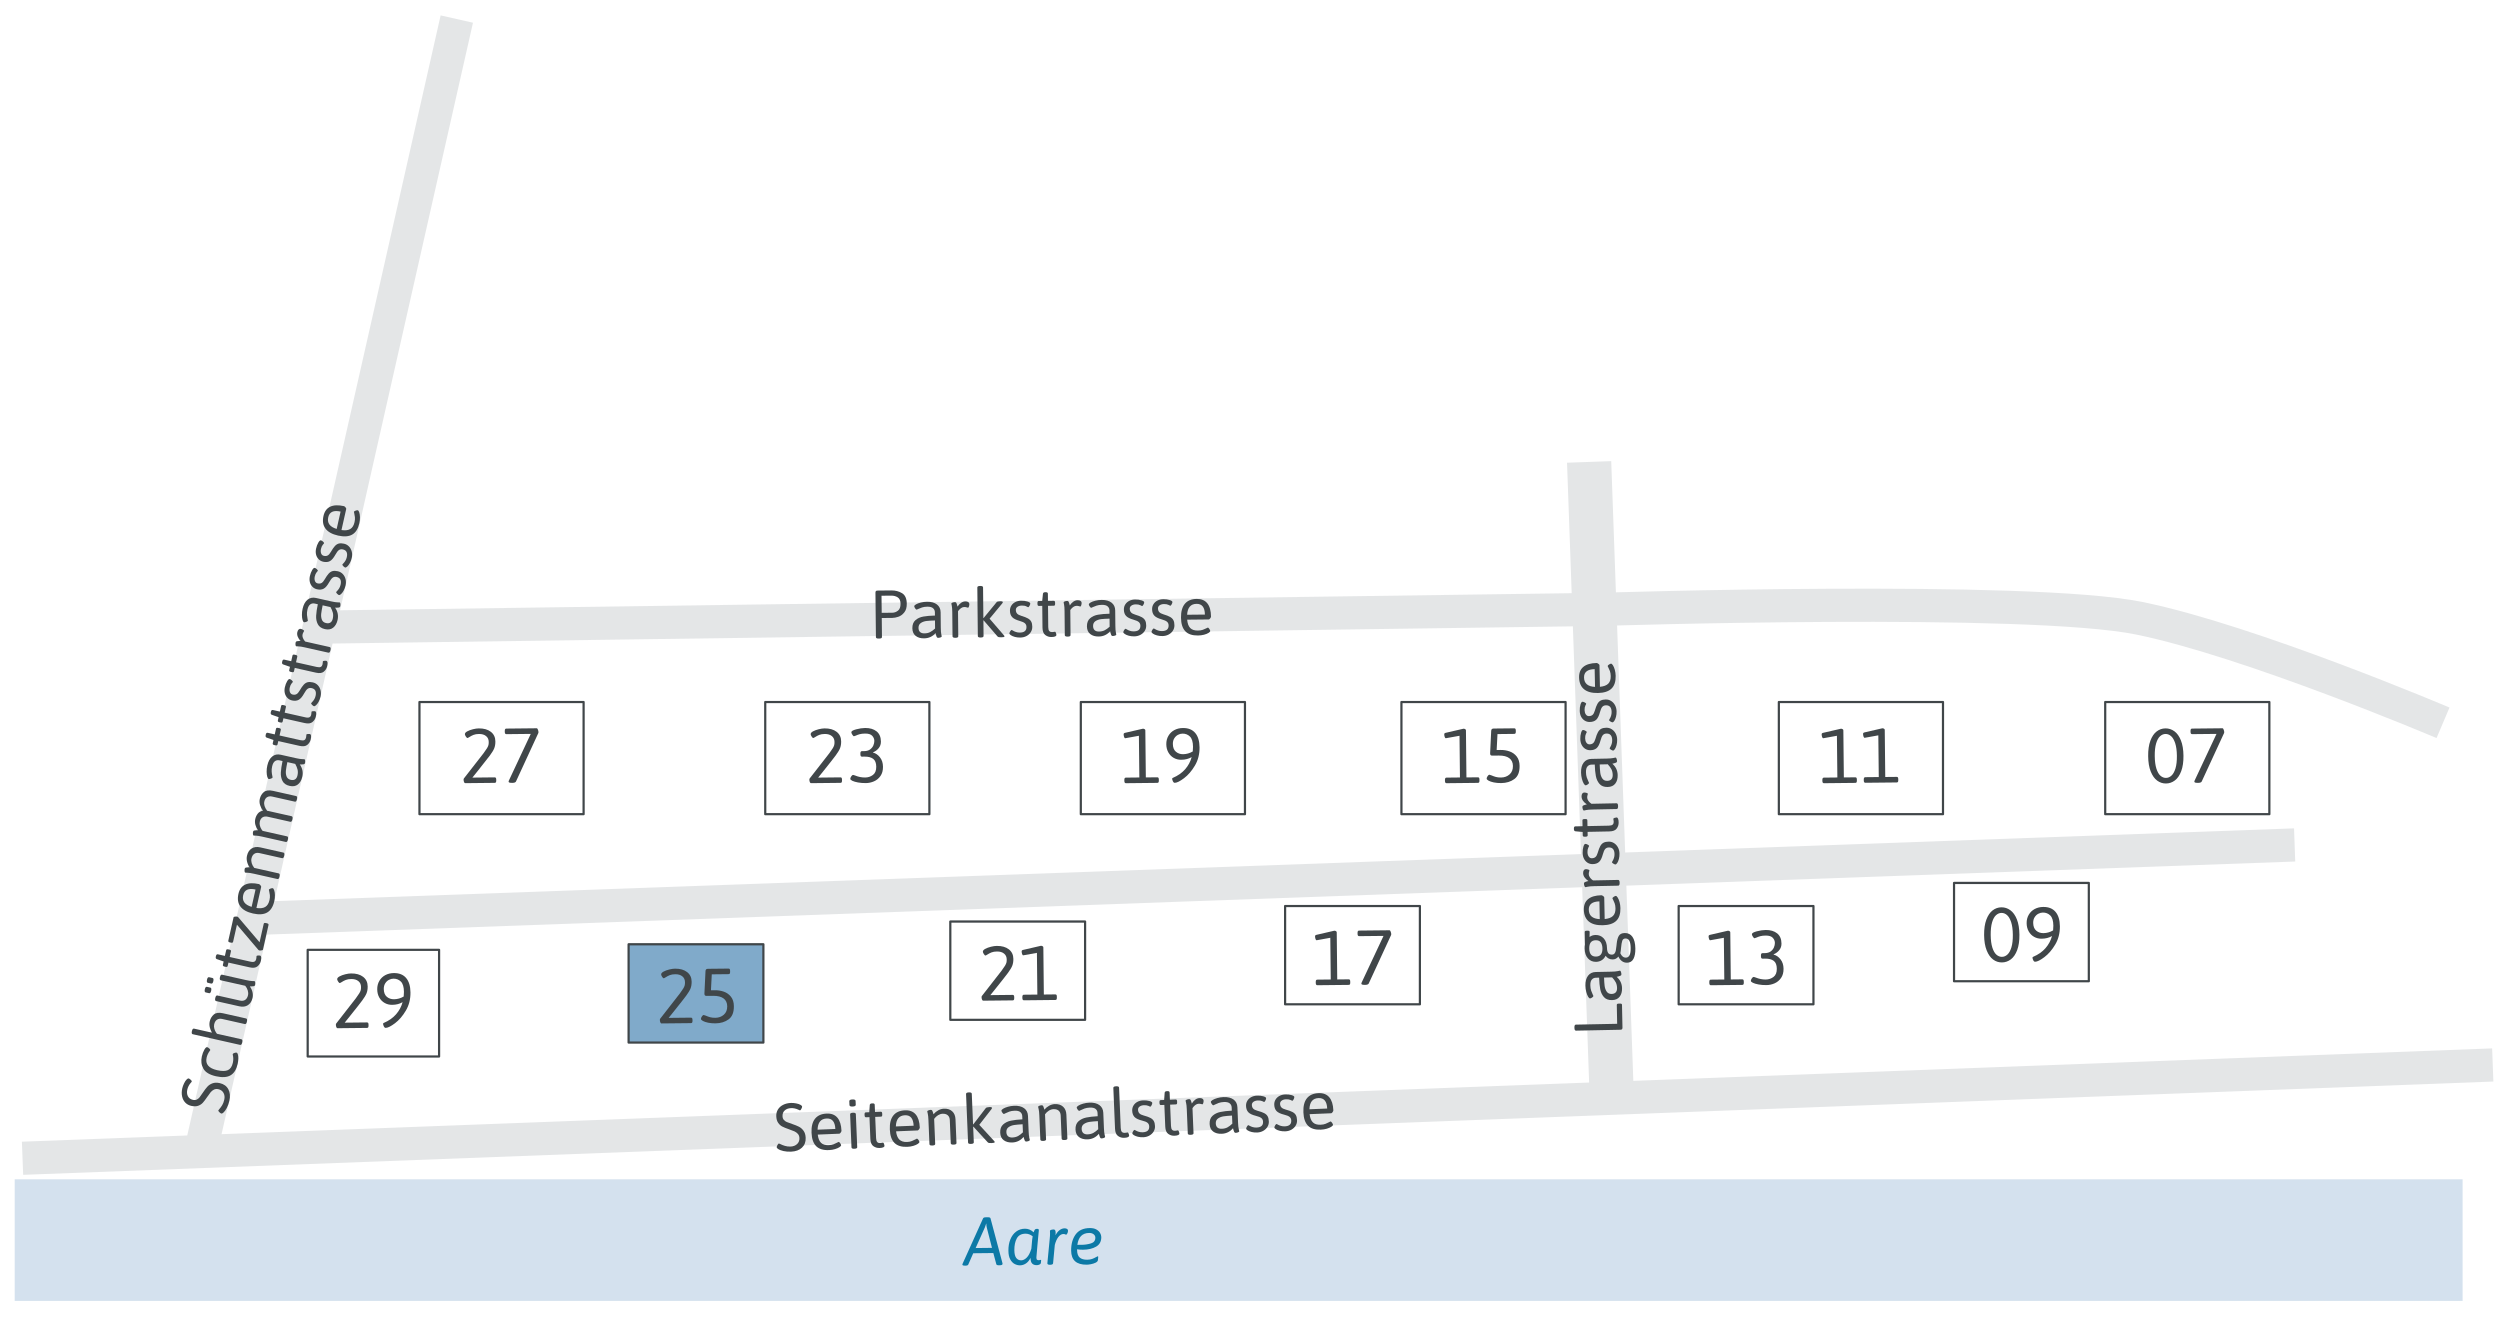 <?xml version="1.0" encoding="utf-8"?>
<!-- Generator: Adobe Illustrator 25.4.1, SVG Export Plug-In . SVG Version: 6.00 Build 0)  -->
<svg version="1.1" xmlns="http://www.w3.org/2000/svg" xmlns:xlink="http://www.w3.org/1999/xlink" x="0px" y="0px"
	 viewBox="0 0 219.35 117.333" style="enable-background:new 0 0 219.35 117.333;" xml:space="preserve">
<style type="text/css">
	.st0{fill:none;stroke:#E4E6E7;stroke-width:2.91;stroke-miterlimit:10;}
	.st1{fill:none;stroke:#D4E1EE;stroke-width:10.67;stroke-miterlimit:10;}
	.st2{fill:none;stroke:#E4E6E7;stroke-width:3.88;stroke-miterlimit:10;}
	.st3{fill:none;stroke:#404649;stroke-width:0.194;stroke-linecap:round;stroke-linejoin:round;stroke-miterlimit:10;}
	.st4{fill:#FFFFFF;stroke:#404649;stroke-width:0.178;stroke-linecap:round;stroke-linejoin:round;stroke-miterlimit:10;}
	.st5{fill:#80AACA;stroke:#404649;stroke-width:0.194;stroke-linecap:round;stroke-linejoin:round;stroke-miterlimit:10;}
	.st6{fill:#FFFFFF;stroke:#404649;stroke-width:0.194;stroke-linecap:round;stroke-linejoin:round;stroke-miterlimit:10;}
	.st7{fill:#404649;}
	.st8{fill:#0C79A6;}
	.st9{fill:#E6007E;}
</style>
<g id="Strasse">
	<line class="st0" x1="17.603" y1="101.036" x2="40.08" y2="1.673"/>
	<line class="st1" x1="1.29" y1="108.807" x2="216.069" y2="108.807"/>
	<line class="st2" x1="139.43" y1="40.529" x2="141.421" y2="96.373"/>
	<line class="st0" x1="1.977" y1="101.626" x2="218.714" y2="93.44"/>
	<line class="st0" x1="22.988" y1="80.56" x2="201.331" y2="74.135"/>
	<path class="st0" d="M28.011,55.026l112.415-1.559c0,0,37.543-1.206,47.274,0.779c9.731,1.985,26.65,9.173,26.65,9.173"/>
</g>
<g id="Haeuser">
	<rect x="55.154" y="82.85" class="st5" width="11.826" height="8.625"/>
	<rect x="83.38" y="80.855" class="st3" width="11.826" height="8.625"/>
	<rect x="36.803" y="61.595" class="st3" width="14.402" height="9.842"/>
	<rect x="67.142" y="61.595" class="st3" width="14.402" height="9.842"/>
	<rect x="94.831" y="61.595" class="st3" width="14.402" height="9.842"/>
	<rect x="122.962" y="61.595" class="st3" width="14.402" height="9.842"/>
	<rect x="156.076" y="61.595" class="st3" width="14.402" height="9.842"/>
	<rect x="184.711" y="61.595" class="st3" width="14.402" height="9.842"/>
	<rect x="26.996" y="83.339" class="st3" width="11.529" height="9.357"/>
</g>
<g id="TypBez">
</g>
<g id="Strassennamen">
	<rect x="112.755" y="79.493" class="st3" width="11.826" height="8.625"/>
	<rect x="147.286" y="79.493" class="st3" width="11.826" height="8.625"/>
	<rect x="171.447" y="77.469" class="st3" width="11.826" height="8.625"/>
</g>
<g id="Text">
	<g>
		<path class="st7" d="M68.735,100.992c-0.205-0.048-0.362-0.109-0.47-0.186c-0.078-0.053-0.118-0.102-0.12-0.146
			c-0.002-0.047,0.022-0.113,0.073-0.199c0.05-0.087,0.092-0.131,0.124-0.132c0.016-0.001,0.058,0.018,0.128,0.055
			c0.127,0.063,0.262,0.115,0.405,0.157c0.145,0.042,0.314,0.06,0.51,0.051c0.232-0.01,0.418-0.083,0.559-0.219
			s0.207-0.31,0.197-0.521c-0.006-0.148-0.051-0.27-0.135-0.364c-0.084-0.094-0.185-0.167-0.301-0.222
			c-0.116-0.053-0.284-0.117-0.503-0.192c-0.236-0.082-0.424-0.158-0.562-0.229c-0.14-0.069-0.259-0.178-0.361-0.324
			c-0.103-0.145-0.159-0.34-0.169-0.584c-0.009-0.216,0.038-0.411,0.142-0.583c0.103-0.172,0.253-0.31,0.451-0.411
			c0.197-0.103,0.429-0.16,0.692-0.171c0.136-0.006,0.288,0.008,0.458,0.039c0.169,0.031,0.301,0.076,0.396,0.136
			c0.082,0.046,0.125,0.096,0.127,0.151c0.002,0.044-0.021,0.108-0.067,0.194c-0.046,0.086-0.083,0.13-0.112,0.131
			c-0.02,0.001-0.049-0.008-0.088-0.026c-0.039-0.018-0.063-0.031-0.076-0.039c-0.204-0.095-0.414-0.14-0.63-0.13
			c-0.231,0.009-0.416,0.077-0.553,0.203s-0.201,0.295-0.192,0.508c0.006,0.136,0.045,0.243,0.119,0.324
			c0.073,0.081,0.155,0.141,0.247,0.179c0.091,0.038,0.251,0.097,0.479,0.176c0.243,0.082,0.443,0.162,0.599,0.242
			c0.155,0.079,0.289,0.198,0.402,0.355c0.113,0.158,0.174,0.362,0.185,0.614c0.015,0.36-0.094,0.648-0.324,0.865
			c-0.231,0.218-0.551,0.336-0.959,0.353C69.165,101.057,68.942,101.039,68.735,100.992z"/>
		<path class="st7" d="M71.612,100.566c-0.25-0.25-0.387-0.643-0.408-1.178c-0.022-0.532,0.078-0.941,0.303-1.226
			c0.225-0.286,0.566-0.438,1.026-0.457c0.407-0.018,0.721,0.103,0.939,0.359c0.219,0.258,0.339,0.642,0.36,1.153
			c0.001,0.036-0.021,0.087-0.066,0.152c-0.045,0.066-0.086,0.1-0.121,0.101l-1.895,0.079c0.038,0.331,0.133,0.571,0.288,0.722
			c0.154,0.15,0.38,0.217,0.675,0.205c0.168-0.007,0.312-0.033,0.432-0.08c0.121-0.047,0.22-0.093,0.299-0.139
			c0.077-0.045,0.123-0.068,0.135-0.068c0.039-0.002,0.086,0.036,0.14,0.114c0.053,0.078,0.08,0.137,0.082,0.177
			c0.002,0.048-0.046,0.104-0.143,0.171c-0.098,0.065-0.229,0.123-0.393,0.172s-0.34,0.078-0.528,0.086
			C72.238,100.93,71.863,100.815,71.612,100.566z M73.292,99.055c-0.026-0.632-0.28-0.938-0.76-0.918
			c-0.516,0.021-0.781,0.349-0.799,0.982L73.292,99.055z"/>
		<path class="st7" d="M74.531,96.956l-0.014-0.336c-0.004-0.097,0.09-0.148,0.281-0.156c0.176-0.007,0.267,0.037,0.271,0.134
			l0.014,0.336c0.004,0.095-0.09,0.146-0.282,0.154C74.625,97.095,74.535,97.05,74.531,96.956z M74.71,100.67l-0.12-2.895
			c-0.004-0.088,0.074-0.136,0.234-0.143l0.023-0.001c0.16-0.007,0.241,0.035,0.245,0.123l0.12,2.895
			c0.004,0.088-0.074,0.135-0.234,0.142l-0.023,0.001C74.795,100.799,74.714,100.758,74.71,100.67z"/>
		<path class="st7" d="M76.63,100.564c-0.164-0.115-0.251-0.326-0.264-0.634l-0.079-1.912l-0.301,0.013
			c-0.04,0.001-0.07-0.011-0.091-0.039c-0.021-0.027-0.033-0.072-0.036-0.136l-0.003-0.072c-0.002-0.063,0.006-0.111,0.024-0.14
			s0.048-0.044,0.088-0.045l0.301-0.013l0.045-0.633c0.009-0.088,0.07-0.135,0.187-0.14l0.06-0.003
			c0.12-0.005,0.183,0.037,0.186,0.124l0.026,0.63l0.504-0.021c0.044-0.002,0.075,0.011,0.095,0.038
			c0.02,0.026,0.03,0.073,0.032,0.137l0.003,0.072c0.003,0.063-0.004,0.109-0.021,0.139c-0.018,0.029-0.048,0.044-0.092,0.046
			l-0.504,0.021l0.078,1.864c0.007,0.168,0.04,0.283,0.102,0.345c0.06,0.062,0.141,0.089,0.24,0.085
			c0.076-0.004,0.133-0.011,0.17-0.021c0.038-0.011,0.066-0.017,0.087-0.018c0.036-0.002,0.067,0.033,0.095,0.105
			c0.026,0.073,0.041,0.13,0.042,0.17c0.005,0.119-0.138,0.187-0.43,0.198C76.973,100.733,76.793,100.679,76.63,100.564z"/>
		<path class="st7" d="M78.482,100.281c-0.25-0.25-0.387-0.643-0.408-1.178c-0.022-0.532,0.078-0.941,0.303-1.226
			c0.224-0.286,0.566-0.438,1.026-0.458c0.407-0.017,0.721,0.104,0.939,0.36s0.339,0.642,0.36,1.153
			c0.001,0.036-0.021,0.087-0.066,0.152c-0.045,0.066-0.086,0.1-0.121,0.101l-1.895,0.079c0.038,0.331,0.134,0.571,0.288,0.722
			s0.379,0.217,0.675,0.205c0.168-0.007,0.312-0.033,0.432-0.08c0.121-0.047,0.22-0.093,0.299-0.139
			c0.077-0.045,0.122-0.068,0.134-0.069c0.04-0.001,0.087,0.037,0.141,0.115c0.053,0.078,0.08,0.137,0.082,0.177
			c0.002,0.048-0.045,0.104-0.143,0.171c-0.098,0.065-0.229,0.123-0.393,0.172s-0.34,0.077-0.528,0.085
			C79.108,100.645,78.733,100.53,78.482,100.281z M80.162,98.77c-0.026-0.632-0.28-0.938-0.76-0.918
			c-0.516,0.021-0.782,0.349-0.799,0.982L80.162,98.77z"/>
		<path class="st7" d="M81.55,100.387l-0.088-2.104c-0.011-0.265-0.03-0.453-0.059-0.565c-0.029-0.113-0.044-0.175-0.044-0.188
			c-0.002-0.048,0.034-0.085,0.109-0.109c0.074-0.025,0.145-0.039,0.208-0.042c0.056-0.002,0.099,0.025,0.127,0.082
			c0.028,0.058,0.051,0.117,0.067,0.181s0.027,0.104,0.032,0.125c0.122-0.146,0.264-0.262,0.424-0.349
			c0.161-0.087,0.325-0.134,0.493-0.141c0.303-0.013,0.546,0.063,0.727,0.229c0.181,0.164,0.277,0.398,0.29,0.702l0.087,2.08
			c0.004,0.088-0.075,0.135-0.234,0.142l-0.024,0.001c-0.16,0.007-0.241-0.034-0.245-0.122l-0.084-2.032
			c-0.008-0.184-0.067-0.325-0.177-0.422c-0.11-0.097-0.263-0.142-0.459-0.134c-0.136,0.006-0.27,0.05-0.4,0.13
			c-0.131,0.082-0.243,0.188-0.338,0.32l0.092,2.194c0.004,0.088-0.075,0.136-0.235,0.142l-0.023,0.001
			C81.634,100.515,81.553,100.475,81.55,100.387z"/>
		<path class="st7" d="M87.276,100.197c0.001,0.032-0.018,0.056-0.057,0.069c-0.039,0.013-0.107,0.021-0.203,0.025l-0.024,0.001
			c-0.084,0.004-0.152,0.002-0.204-0.006c-0.053-0.008-0.094-0.027-0.123-0.059l-1.258-1.371l-0.023,0.001l0.057,1.367
			c0.004,0.088-0.075,0.136-0.234,0.142l-0.024,0.001c-0.16,0.007-0.241-0.033-0.245-0.121l-0.177-4.256
			c-0.003-0.088,0.074-0.136,0.234-0.143l0.024-0.001c0.159-0.006,0.241,0.034,0.245,0.122l0.111,2.68l0.023-0.001l1.089-1.415
			c0.041-0.057,0.146-0.09,0.314-0.097l0.023-0.001c0.068-0.003,0.12,0.003,0.156,0.015c0.037,0.013,0.056,0.031,0.057,0.055
			c0.002,0.036-0.017,0.077-0.055,0.123l-1.061,1.365l1.296,1.41C87.256,100.142,87.275,100.173,87.276,100.197z"/>
		<path class="st7" d="M88.069,100.043c-0.195-0.144-0.298-0.363-0.311-0.659c-0.013-0.315,0.072-0.557,0.256-0.722
			c0.184-0.166,0.411-0.277,0.686-0.335c0.274-0.057,0.608-0.097,1.004-0.116l-0.012-0.282c-0.006-0.147-0.063-0.267-0.171-0.356
			c-0.108-0.089-0.277-0.129-0.51-0.119c-0.176,0.007-0.328,0.035-0.458,0.081c-0.131,0.048-0.239,0.095-0.325,0.14
			c-0.086,0.046-0.133,0.068-0.141,0.068c-0.04,0.002-0.087-0.036-0.14-0.114c-0.054-0.077-0.081-0.136-0.083-0.176
			c-0.002-0.052,0.049-0.11,0.152-0.174c0.104-0.064,0.241-0.122,0.416-0.171c0.174-0.05,0.355-0.078,0.543-0.086
			c0.372-0.015,0.665,0.056,0.88,0.213c0.214,0.158,0.328,0.383,0.34,0.679l0.056,1.344c0.011,0.264,0.03,0.453,0.06,0.564
			c0.029,0.113,0.043,0.176,0.044,0.188c0.002,0.048-0.035,0.085-0.109,0.109c-0.075,0.025-0.145,0.039-0.208,0.042
			c-0.057,0.002-0.099-0.027-0.127-0.088c-0.028-0.062-0.052-0.125-0.068-0.192s-0.027-0.11-0.032-0.13
			c-0.26,0.31-0.59,0.475-0.989,0.491C88.513,100.254,88.263,100.188,88.069,100.043z M89.33,99.674
			c0.139-0.078,0.279-0.186,0.422-0.324l-0.029-0.708c-0.3,0.017-0.545,0.039-0.733,0.066c-0.188,0.028-0.354,0.091-0.494,0.188
			c-0.14,0.099-0.205,0.243-0.197,0.436c0.007,0.159,0.054,0.279,0.144,0.36c0.09,0.08,0.218,0.116,0.387,0.109
			C89.023,99.793,89.19,99.751,89.33,99.674z"/>
		<path class="st7" d="M91.279,99.983l-0.088-2.104c-0.011-0.265-0.03-0.453-0.06-0.565c-0.028-0.113-0.043-0.175-0.044-0.188
			c-0.002-0.048,0.035-0.085,0.11-0.109c0.074-0.025,0.145-0.039,0.208-0.042c0.056-0.002,0.099,0.025,0.127,0.082
			c0.028,0.058,0.051,0.117,0.067,0.181s0.027,0.104,0.032,0.125c0.122-0.146,0.264-0.261,0.424-0.348s0.325-0.134,0.493-0.142
			c0.303-0.012,0.546,0.063,0.727,0.229s0.277,0.398,0.29,0.702l0.087,2.08c0.004,0.088-0.075,0.135-0.234,0.142l-0.024,0.001
			c-0.16,0.007-0.241-0.034-0.245-0.122l-0.084-2.032c-0.008-0.184-0.067-0.324-0.177-0.422c-0.11-0.096-0.263-0.142-0.459-0.134
			c-0.136,0.006-0.27,0.05-0.399,0.131c-0.132,0.081-0.244,0.188-0.339,0.319l0.091,2.194c0.004,0.088-0.074,0.136-0.234,0.143
			l-0.023,0.001C91.364,100.111,91.283,100.071,91.279,99.983z"/>
		<path class="st7" d="M94.675,99.769c-0.194-0.144-0.297-0.363-0.31-0.659c-0.013-0.315,0.072-0.557,0.255-0.722
			c0.184-0.166,0.412-0.277,0.686-0.335c0.275-0.057,0.609-0.096,1.005-0.116l-0.012-0.282c-0.006-0.147-0.063-0.267-0.171-0.356
			c-0.108-0.089-0.278-0.129-0.51-0.119c-0.176,0.007-0.329,0.035-0.459,0.081c-0.13,0.048-0.238,0.095-0.324,0.14
			c-0.086,0.046-0.134,0.068-0.142,0.068c-0.04,0.002-0.087-0.036-0.14-0.114c-0.054-0.077-0.08-0.136-0.082-0.176
			c-0.002-0.052,0.048-0.11,0.151-0.174c0.104-0.064,0.242-0.122,0.416-0.171c0.174-0.05,0.355-0.078,0.544-0.086
			c0.371-0.015,0.664,0.056,0.879,0.214c0.215,0.157,0.328,0.382,0.341,0.678l0.056,1.344c0.011,0.264,0.03,0.453,0.06,0.564
			c0.028,0.113,0.043,0.176,0.043,0.188c0.002,0.048-0.034,0.085-0.108,0.109c-0.075,0.025-0.145,0.039-0.209,0.042
			c-0.056,0.002-0.099-0.027-0.127-0.088c-0.028-0.062-0.051-0.125-0.068-0.192c-0.017-0.067-0.027-0.11-0.032-0.13
			c-0.259,0.31-0.589,0.475-0.988,0.491C95.12,99.98,94.869,99.914,94.675,99.769z M95.935,99.4c0.14-0.078,0.28-0.186,0.422-0.324
			l-0.029-0.708c-0.3,0.017-0.544,0.039-0.732,0.066c-0.189,0.028-0.354,0.091-0.494,0.188c-0.14,0.099-0.206,0.243-0.198,0.436
			c0.007,0.159,0.055,0.28,0.145,0.36s0.218,0.116,0.386,0.109C95.63,99.519,95.797,99.477,95.935,99.4z"/>
		<path class="st7" d="M98.096,99.672c-0.162-0.114-0.25-0.326-0.263-0.634l-0.149-3.585c-0.003-0.088,0.074-0.135,0.234-0.142
			l0.023-0.001c0.16-0.007,0.242,0.034,0.246,0.122l0.146,3.537c0.007,0.168,0.041,0.282,0.102,0.344s0.141,0.089,0.24,0.085
			c0.076-0.003,0.133-0.011,0.171-0.021c0.037-0.011,0.066-0.017,0.086-0.018c0.036-0.002,0.067,0.033,0.095,0.105
			c0.027,0.073,0.042,0.13,0.043,0.17c0.005,0.119-0.139,0.187-0.431,0.198C98.441,99.842,98.259,99.788,98.096,99.672z"/>
		<path class="st7" d="M99.841,99.739c-0.147-0.036-0.266-0.082-0.354-0.139c-0.088-0.057-0.134-0.109-0.136-0.157
			c-0.002-0.04,0.021-0.1,0.067-0.182s0.09-0.124,0.13-0.126c0.008,0,0.047,0.021,0.117,0.062c0.069,0.042,0.156,0.078,0.26,0.109
			c0.104,0.03,0.217,0.044,0.341,0.039c0.392-0.016,0.58-0.186,0.566-0.51c-0.005-0.136-0.053-0.242-0.145-0.318
			c-0.091-0.076-0.25-0.142-0.477-0.196c-0.319-0.079-0.542-0.185-0.668-0.316c-0.125-0.133-0.192-0.316-0.202-0.548
			c-0.007-0.168,0.029-0.32,0.11-0.454c0.08-0.136,0.193-0.244,0.34-0.324c0.147-0.08,0.316-0.124,0.508-0.132
			c0.204-0.009,0.389,0.009,0.553,0.056c0.163,0.045,0.247,0.101,0.25,0.169c0.002,0.052-0.019,0.12-0.061,0.204
			c-0.043,0.083-0.082,0.126-0.118,0.127c-0.012-0.003-0.066-0.028-0.162-0.074c-0.096-0.045-0.226-0.064-0.39-0.058
			c-0.152,0.006-0.277,0.045-0.376,0.116c-0.1,0.072-0.146,0.166-0.143,0.282c0.006,0.136,0.047,0.243,0.122,0.32
			s0.198,0.138,0.368,0.183c0.259,0.068,0.456,0.14,0.594,0.213c0.138,0.071,0.237,0.163,0.3,0.274
			c0.062,0.112,0.099,0.26,0.105,0.444c0.008,0.176-0.033,0.337-0.121,0.481c-0.088,0.146-0.212,0.263-0.37,0.352
			s-0.335,0.137-0.531,0.146C100.149,99.789,99.989,99.775,99.841,99.739z"/>
		<path class="st7" d="M102.504,99.49c-0.163-0.115-0.251-0.326-0.264-0.634l-0.08-1.912l-0.3,0.012
			c-0.04,0.002-0.07-0.011-0.091-0.038c-0.021-0.027-0.033-0.073-0.036-0.137l-0.003-0.072c-0.002-0.063,0.006-0.11,0.024-0.139
			c0.019-0.029,0.048-0.044,0.088-0.046l0.3-0.012l0.046-0.633c0.009-0.088,0.07-0.136,0.187-0.141l0.06-0.002
			c0.12-0.005,0.182,0.037,0.186,0.124l0.026,0.63l0.503-0.021c0.044-0.002,0.076,0.011,0.095,0.038
			c0.02,0.026,0.03,0.073,0.033,0.137l0.003,0.072c0.002,0.063-0.005,0.109-0.021,0.139s-0.048,0.044-0.092,0.046l-0.503,0.021
			l0.077,1.864c0.007,0.168,0.041,0.283,0.102,0.344c0.061,0.062,0.142,0.09,0.241,0.085c0.075-0.003,0.132-0.01,0.17-0.021
			s0.066-0.018,0.086-0.019c0.036-0.001,0.067,0.034,0.095,0.106c0.027,0.073,0.042,0.13,0.043,0.17
			c0.005,0.119-0.139,0.186-0.43,0.198C102.847,99.659,102.666,99.605,102.504,99.49z"/>
		<path class="st7" d="M104.216,99.446l-0.087-2.104c-0.011-0.265-0.031-0.453-0.06-0.565c-0.029-0.113-0.044-0.175-0.044-0.188
			c-0.002-0.048,0.034-0.085,0.109-0.109c0.074-0.025,0.145-0.039,0.208-0.042c0.057-0.002,0.099,0.025,0.127,0.082
			c0.028,0.058,0.051,0.117,0.067,0.181s0.027,0.104,0.032,0.125c0.199-0.31,0.425-0.469,0.677-0.479
			c0.112-0.005,0.198,0.013,0.261,0.055c0.062,0.042,0.094,0.097,0.097,0.164c0.003,0.068-0.006,0.14-0.027,0.215
			c-0.021,0.073-0.047,0.112-0.079,0.113c-0.021,0.001-0.06-0.009-0.118-0.028c-0.06-0.02-0.13-0.026-0.214-0.022
			c-0.093,0.004-0.178,0.032-0.258,0.091c-0.08,0.057-0.146,0.118-0.199,0.186c-0.054,0.065-0.08,0.103-0.08,0.11l0.092,2.194
			c0.004,0.088-0.075,0.136-0.234,0.143l-0.024,0.001C104.3,99.574,104.219,99.534,104.216,99.446z"/>
		<path class="st7" d="M106.443,99.281c-0.194-0.144-0.298-0.363-0.31-0.659c-0.014-0.315,0.072-0.557,0.256-0.722
			c0.183-0.166,0.411-0.277,0.685-0.335c0.274-0.058,0.608-0.097,1.005-0.117l-0.012-0.282c-0.006-0.147-0.063-0.267-0.172-0.355
			c-0.107-0.09-0.277-0.13-0.509-0.12c-0.177,0.008-0.329,0.035-0.459,0.082c-0.13,0.048-0.238,0.094-0.325,0.14
			c-0.086,0.046-0.133,0.068-0.141,0.068c-0.04,0.002-0.087-0.036-0.14-0.114c-0.054-0.077-0.081-0.136-0.083-0.176
			c-0.002-0.052,0.049-0.11,0.152-0.175c0.104-0.063,0.242-0.121,0.416-0.171c0.174-0.049,0.355-0.077,0.543-0.085
			c0.372-0.016,0.665,0.056,0.88,0.213s0.328,0.383,0.341,0.679l0.056,1.344c0.011,0.264,0.03,0.452,0.06,0.563
			c0.028,0.113,0.043,0.177,0.043,0.188c0.002,0.048-0.034,0.084-0.109,0.109s-0.145,0.039-0.208,0.042
			c-0.057,0.002-0.099-0.027-0.127-0.088c-0.028-0.062-0.052-0.125-0.068-0.193c-0.017-0.066-0.027-0.11-0.032-0.13
			c-0.259,0.311-0.589,0.475-0.989,0.491C106.887,99.491,106.637,99.425,106.443,99.281z M107.704,98.912
			c0.139-0.078,0.279-0.186,0.422-0.325l-0.029-0.708c-0.3,0.018-0.544,0.039-0.733,0.067c-0.188,0.028-0.354,0.091-0.493,0.188
			c-0.141,0.099-0.206,0.243-0.198,0.436c0.007,0.159,0.055,0.279,0.144,0.359c0.09,0.081,0.219,0.116,0.387,0.109
			C107.397,99.031,107.565,98.989,107.704,98.912z"/>
		<path class="st7" d="M109.829,99.324c-0.147-0.036-0.266-0.082-0.354-0.139c-0.089-0.056-0.134-0.108-0.136-0.156
			c-0.002-0.04,0.021-0.101,0.068-0.183c0.046-0.082,0.089-0.124,0.129-0.125c0.008-0.001,0.047,0.021,0.117,0.062
			s0.156,0.077,0.26,0.108s0.217,0.045,0.341,0.04c0.392-0.017,0.581-0.186,0.567-0.51c-0.006-0.136-0.054-0.243-0.146-0.319
			c-0.091-0.076-0.25-0.141-0.476-0.196c-0.32-0.079-0.543-0.184-0.669-0.316s-0.192-0.316-0.202-0.548
			c-0.007-0.168,0.029-0.319,0.11-0.454c0.08-0.136,0.194-0.244,0.341-0.324c0.146-0.079,0.315-0.124,0.508-0.132
			c0.203-0.008,0.388,0.01,0.552,0.056c0.163,0.045,0.247,0.101,0.25,0.169c0.002,0.053-0.019,0.121-0.061,0.204
			c-0.043,0.083-0.082,0.126-0.117,0.128c-0.013-0.004-0.066-0.029-0.162-0.075c-0.097-0.045-0.227-0.064-0.391-0.058
			c-0.151,0.006-0.277,0.046-0.376,0.116c-0.1,0.072-0.146,0.167-0.143,0.283c0.006,0.136,0.047,0.242,0.122,0.319
			s0.198,0.138,0.368,0.184c0.259,0.068,0.457,0.139,0.595,0.212c0.137,0.071,0.236,0.163,0.299,0.275
			c0.062,0.111,0.099,0.259,0.105,0.443c0.008,0.176-0.033,0.337-0.121,0.481c-0.088,0.146-0.211,0.263-0.369,0.352
			c-0.159,0.089-0.336,0.138-0.531,0.146C110.136,99.373,109.976,99.36,109.829,99.324z"/>
		<path class="st7" d="M112.304,99.221c-0.147-0.036-0.266-0.082-0.354-0.139c-0.088-0.057-0.134-0.109-0.136-0.157
			c-0.002-0.04,0.021-0.1,0.067-0.182s0.09-0.124,0.13-0.126c0.008,0,0.047,0.021,0.117,0.062c0.069,0.041,0.156,0.077,0.26,0.108
			c0.104,0.03,0.217,0.045,0.341,0.039c0.392-0.016,0.58-0.186,0.566-0.51c-0.005-0.136-0.053-0.242-0.145-0.318
			c-0.091-0.076-0.25-0.142-0.477-0.196c-0.319-0.079-0.542-0.185-0.668-0.316c-0.125-0.133-0.192-0.316-0.202-0.548
			c-0.007-0.168,0.029-0.32,0.11-0.454c0.08-0.136,0.193-0.244,0.34-0.324c0.147-0.08,0.316-0.124,0.508-0.132
			c0.204-0.009,0.389,0.009,0.553,0.056c0.163,0.045,0.247,0.101,0.25,0.169c0.002,0.052-0.019,0.12-0.061,0.204
			c-0.043,0.083-0.082,0.126-0.118,0.127c-0.012-0.003-0.066-0.028-0.162-0.074c-0.096-0.045-0.226-0.064-0.39-0.058
			c-0.152,0.006-0.277,0.045-0.376,0.116c-0.1,0.072-0.146,0.166-0.143,0.282c0.006,0.136,0.047,0.243,0.122,0.32
			s0.198,0.138,0.368,0.183c0.259,0.069,0.456,0.14,0.594,0.213c0.138,0.071,0.237,0.163,0.3,0.274
			c0.062,0.112,0.099,0.26,0.105,0.444c0.008,0.176-0.033,0.337-0.121,0.481c-0.088,0.146-0.212,0.263-0.369,0.352
			c-0.159,0.089-0.336,0.137-0.532,0.146C112.612,99.271,112.452,99.257,112.304,99.221z"/>
		<path class="st7" d="M114.768,98.774c-0.25-0.25-0.387-0.643-0.408-1.178c-0.022-0.532,0.078-0.941,0.303-1.226
			c0.225-0.286,0.566-0.438,1.026-0.458c0.407-0.017,0.721,0.104,0.938,0.36c0.22,0.257,0.34,0.642,0.361,1.153
			c0.001,0.036-0.021,0.087-0.066,0.152c-0.045,0.066-0.086,0.1-0.121,0.101l-1.895,0.079c0.038,0.331,0.133,0.571,0.288,0.722
			c0.154,0.15,0.379,0.217,0.675,0.205c0.168-0.007,0.312-0.033,0.432-0.08c0.121-0.047,0.22-0.093,0.299-0.139
			c0.077-0.045,0.122-0.068,0.134-0.069c0.04-0.001,0.087,0.037,0.141,0.115c0.053,0.078,0.08,0.137,0.082,0.177
			c0.002,0.048-0.046,0.104-0.143,0.171c-0.098,0.065-0.229,0.123-0.393,0.172s-0.34,0.077-0.528,0.085
			C115.394,99.138,115.019,99.023,114.768,98.774z M116.448,97.263c-0.026-0.632-0.28-0.938-0.76-0.918
			c-0.516,0.021-0.781,0.349-0.799,0.982L116.448,97.263z"/>
	</g>
	<g>
		<path class="st8" d="M84.436,110.956c0-0.02,0.01-0.051,0.029-0.091l1.787-3.961c0.027-0.064,0.109-0.098,0.245-0.099l0.174-0.002
			c0.141-0.002,0.219,0.03,0.235,0.093l1.05,3.938c0.004,0.016,0.006,0.036,0.006,0.06c0.001,0.08-0.086,0.12-0.262,0.122
			l-0.048,0.001c-0.141,0.001-0.219-0.029-0.236-0.094l-0.262-0.981l-1.764,0.019l-0.434,0.989
			c-0.026,0.064-0.107,0.097-0.244,0.099h-0.029C84.52,111.05,84.437,111.02,84.436,110.956z M87.036,109.487l-0.456-1.782
			c-0.025-0.093-0.039-0.208-0.04-0.349l-0.012,0.001c-0.046,0.148-0.087,0.265-0.122,0.35l-0.804,1.796L87.036,109.487z"/>
		<path class="st8" d="M91.349,110.582c0.001,0.06-0.006,0.134-0.021,0.222c-0.012,0.068-0.056,0.119-0.134,0.152
			c-0.077,0.032-0.152,0.049-0.225,0.05c-0.359,0.004-0.542-0.19-0.547-0.582v-0.061c-0.114,0.226-0.251,0.392-0.412,0.496
			c-0.161,0.106-0.333,0.16-0.517,0.162c-0.152,0.002-0.306-0.036-0.457-0.112c-0.153-0.076-0.284-0.21-0.392-0.401
			c-0.108-0.19-0.164-0.447-0.167-0.771c-0.004-0.372,0.053-0.704,0.172-0.995s0.289-0.519,0.51-0.684
			c0.22-0.164,0.476-0.248,0.768-0.251c0.28-0.003,0.535,0.102,0.766,0.316c0.034-0.109,0.069-0.187,0.103-0.232
			c0.034-0.047,0.088-0.07,0.164-0.071l0.036-0.001c0.056,0,0.096,0.01,0.117,0.029c0.022,0.021,0.033,0.052,0.034,0.096
			c-0.021,0.232-0.062,0.672-0.124,1.315c-0.062,0.645-0.091,1.001-0.091,1.069c0.002,0.107,0.021,0.176,0.06,0.203
			c0.038,0.027,0.091,0.041,0.159,0.04c0.027,0,0.058-0.006,0.09-0.016s0.056-0.015,0.072-0.016
			C91.338,110.54,91.349,110.554,91.349,110.582z M90.607,108.472c-0.197-0.154-0.406-0.23-0.626-0.229
			c-0.364,0.004-0.62,0.143-0.767,0.414c-0.147,0.271-0.219,0.617-0.215,1.037c0.004,0.32,0.061,0.549,0.17,0.685
			c0.109,0.138,0.254,0.205,0.435,0.203c0.159-0.002,0.32-0.082,0.482-0.241c0.163-0.16,0.298-0.421,0.406-0.782l0.07-0.787
			C90.57,108.7,90.586,108.6,90.607,108.472z"/>
		<path class="st8" d="M93.611,107.819c0.062,0.034,0.094,0.092,0.095,0.176c0,0.072-0.019,0.147-0.058,0.224
			c-0.039,0.075-0.077,0.114-0.113,0.114c-0.012,0-0.037-0.01-0.075-0.031c-0.038-0.022-0.091-0.032-0.159-0.031
			c-0.155,0.001-0.302,0.087-0.436,0.256c-0.134,0.17-0.239,0.402-0.316,0.7l-0.151,1.609c-0.011,0.088-0.094,0.133-0.25,0.134
			l-0.024,0.001c-0.151,0.001-0.229-0.04-0.229-0.124l0.205-2.126c0.022-0.192,0.032-0.36,0.031-0.505
			c-0.001-0.052-0.002-0.094-0.005-0.126c-0.002-0.032-0.003-0.058-0.003-0.078c-0.001-0.056,0.039-0.093,0.118-0.111
			c0.08-0.02,0.152-0.029,0.216-0.029c0.108-0.001,0.163,0.098,0.165,0.298c0.001,0.048-0.002,0.12-0.009,0.216
			c0.09-0.188,0.205-0.338,0.346-0.447c0.142-0.109,0.289-0.165,0.445-0.166C93.479,107.77,93.548,107.786,93.611,107.819z"/>
		<path class="st8" d="M94.502,109.613l0.001,0.061c0.003,0.315,0.081,0.538,0.232,0.666c0.15,0.129,0.368,0.191,0.652,0.188
			c0.168-0.001,0.314-0.024,0.438-0.069c0.124-0.046,0.245-0.103,0.364-0.172c0.067-0.041,0.109-0.062,0.125-0.062
			c0.017,0,0.027,0.005,0.033,0.013s0.01,0.027,0.011,0.06c0.001,0.076-0.009,0.166-0.027,0.271
			c-0.016,0.088-0.083,0.161-0.202,0.218c-0.119,0.058-0.253,0.101-0.401,0.131c-0.146,0.028-0.272,0.045-0.377,0.046
			c-0.904,0.01-1.36-0.399-1.369-1.228c-0.006-0.58,0.125-1.055,0.393-1.424c0.269-0.369,0.681-0.556,1.236-0.562
			c0.236-0.003,0.431,0.038,0.581,0.122c0.15,0.085,0.261,0.188,0.33,0.309c0.069,0.121,0.104,0.24,0.105,0.356
			c0.004,0.384-0.146,0.665-0.453,0.842c-0.306,0.177-0.69,0.268-1.154,0.272C94.823,109.651,94.65,109.639,94.502,109.613z
			 M94.528,109.223l0.426-0.005c0.252-0.003,0.508-0.044,0.768-0.122c0.259-0.079,0.387-0.249,0.384-0.509
			c-0.001-0.116-0.051-0.213-0.15-0.292c-0.099-0.079-0.229-0.117-0.394-0.116C94.962,108.186,94.617,108.535,94.528,109.223z"/>
	</g>
	<g>
		<path class="st7" d="M76.853,55.9L76.812,52c0-0.064,0.014-0.11,0.041-0.139c0.028-0.028,0.073-0.043,0.138-0.044l1.219-0.013
			c0.352-0.004,0.663,0.077,0.935,0.242c0.272,0.165,0.41,0.472,0.415,0.919c0.004,0.332-0.071,0.592-0.226,0.777
			c-0.153,0.186-0.327,0.311-0.518,0.375c-0.192,0.063-0.365,0.097-0.521,0.098l-0.93,0.01l0.017,1.668
			c0.001,0.088-0.078,0.133-0.238,0.135h-0.048C76.935,56.031,76.854,55.988,76.853,55.9z M78.296,53.76
			c0.172-0.002,0.335-0.061,0.49-0.179c0.154-0.118,0.23-0.321,0.228-0.609c-0.003-0.268-0.085-0.453-0.246-0.558
			s-0.352-0.155-0.572-0.153l-0.852,0.009l0.017,1.5L78.296,53.76z"/>
		<path class="st7" d="M80.34,55.79c-0.19-0.149-0.286-0.373-0.29-0.669c-0.003-0.315,0.09-0.554,0.278-0.714
			c0.188-0.16,0.42-0.264,0.696-0.312c0.274-0.049,0.61-0.078,1.007-0.086l-0.003-0.282c-0.002-0.147-0.055-0.269-0.16-0.36
			c-0.104-0.094-0.273-0.139-0.506-0.137c-0.176,0.002-0.33,0.025-0.461,0.068c-0.132,0.043-0.241,0.087-0.329,0.13
			c-0.087,0.043-0.135,0.063-0.143,0.063c-0.04,0.001-0.087-0.039-0.137-0.118c-0.051-0.08-0.076-0.14-0.076-0.18
			c-0.001-0.052,0.052-0.108,0.156-0.169c0.105-0.061,0.246-0.114,0.421-0.158c0.177-0.044,0.358-0.066,0.547-0.068
			c0.372-0.004,0.661,0.076,0.871,0.24s0.317,0.393,0.32,0.688l0.014,1.345c0.003,0.264,0.017,0.453,0.042,0.566
			c0.025,0.114,0.038,0.178,0.038,0.189c0.001,0.048-0.037,0.083-0.113,0.105c-0.075,0.023-0.146,0.035-0.209,0.035
			c-0.056,0.001-0.097-0.03-0.124-0.091c-0.027-0.062-0.048-0.127-0.062-0.195c-0.016-0.067-0.024-0.111-0.029-0.132
			c-0.269,0.303-0.604,0.457-1.003,0.461C80.777,56.015,80.528,55.941,80.34,55.79z M81.61,55.46
			c0.143-0.074,0.285-0.177,0.433-0.312l-0.008-0.708c-0.3,0.008-0.544,0.022-0.734,0.044c-0.189,0.022-0.355,0.08-0.499,0.173
			c-0.143,0.095-0.214,0.237-0.212,0.43c0.002,0.159,0.046,0.28,0.133,0.363s0.214,0.124,0.382,0.122
			C81.3,55.571,81.469,55.533,81.61,55.46z"/>
		<path class="st7" d="M83.574,55.829l-0.021-2.105c-0.003-0.265-0.017-0.452-0.042-0.566s-0.038-0.177-0.038-0.189
			c-0.001-0.048,0.037-0.083,0.112-0.105c0.076-0.023,0.146-0.035,0.21-0.035c0.056-0.001,0.097,0.028,0.124,0.085
			c0.027,0.059,0.047,0.119,0.062,0.184c0.016,0.063,0.024,0.105,0.028,0.126c0.209-0.304,0.44-0.455,0.691-0.458
			c0.111-0.001,0.198,0.02,0.258,0.062c0.061,0.045,0.091,0.1,0.092,0.167c0.001,0.068-0.01,0.14-0.034,0.215
			c-0.022,0.073-0.05,0.11-0.082,0.111c-0.02,0-0.06-0.011-0.118-0.032c-0.058-0.021-0.129-0.031-0.213-0.03
			c-0.092,0.001-0.178,0.028-0.259,0.084c-0.082,0.055-0.15,0.114-0.205,0.179c-0.056,0.064-0.083,0.101-0.083,0.108l0.022,2.196
			c0.001,0.088-0.078,0.133-0.238,0.135h-0.023C83.656,55.96,83.575,55.916,83.574,55.829z"/>
		<path class="st7" d="M88.133,55.829c0,0.032-0.02,0.056-0.06,0.067s-0.107,0.019-0.204,0.02h-0.023
			c-0.084,0.001-0.152-0.003-0.204-0.012c-0.052-0.01-0.093-0.03-0.121-0.062l-1.215-1.409h-0.023l0.014,1.368
			c0.001,0.088-0.078,0.133-0.238,0.135h-0.024c-0.16,0.002-0.24-0.041-0.241-0.129l-0.044-4.26
			c-0.001-0.088,0.077-0.133,0.237-0.135h0.024c0.16-0.002,0.241,0.041,0.242,0.129l0.027,2.682h0.023l1.133-1.38
			c0.043-0.057,0.148-0.086,0.316-0.088h0.024c0.068-0.001,0.12,0.007,0.156,0.02c0.036,0.014,0.054,0.033,0.055,0.057
			c0,0.036-0.021,0.076-0.059,0.12l-1.103,1.332l1.251,1.451C88.114,55.774,88.133,55.805,88.133,55.829z"/>
		<path class="st7" d="M89.043,55.883c-0.146-0.041-0.263-0.091-0.35-0.15c-0.087-0.059-0.13-0.112-0.131-0.16
			c0-0.04,0.024-0.101,0.073-0.181c0.049-0.081,0.094-0.121,0.134-0.122c0.008,0,0.046,0.022,0.115,0.065
			c0.067,0.043,0.153,0.083,0.256,0.116c0.102,0.035,0.216,0.053,0.34,0.052c0.392-0.004,0.586-0.169,0.582-0.493
			c-0.001-0.136-0.046-0.243-0.135-0.322s-0.246-0.149-0.47-0.211c-0.317-0.089-0.537-0.201-0.658-0.338
			c-0.122-0.137-0.184-0.321-0.186-0.553c-0.002-0.168,0.039-0.319,0.124-0.452c0.085-0.132,0.201-0.237,0.351-0.312
			s0.32-0.114,0.512-0.116c0.205-0.002,0.388,0.021,0.55,0.072c0.163,0.05,0.245,0.109,0.245,0.178
			c0.001,0.052-0.021,0.119-0.067,0.201c-0.045,0.083-0.085,0.124-0.121,0.125c-0.012-0.004-0.066-0.031-0.16-0.08
			c-0.095-0.049-0.224-0.072-0.388-0.07c-0.152,0.001-0.279,0.037-0.38,0.105c-0.102,0.069-0.151,0.161-0.15,0.277
			c0.002,0.136,0.039,0.244,0.112,0.323c0.072,0.079,0.192,0.144,0.361,0.194c0.257,0.077,0.453,0.153,0.587,0.23
			c0.136,0.077,0.232,0.171,0.291,0.285c0.061,0.113,0.09,0.262,0.092,0.446c0.002,0.176-0.043,0.335-0.136,0.478
			c-0.092,0.144-0.219,0.257-0.38,0.341c-0.161,0.083-0.34,0.126-0.536,0.128C89.348,55.942,89.189,55.923,89.043,55.883z"/>
		<path class="st7" d="M91.712,55.716c-0.159-0.12-0.24-0.335-0.244-0.643l-0.02-1.914l-0.3,0.004c-0.04,0-0.071-0.014-0.091-0.042
			c-0.02-0.027-0.031-0.073-0.031-0.137l-0.001-0.072c-0.001-0.063,0.01-0.11,0.028-0.139c0.02-0.028,0.05-0.042,0.09-0.042
			l0.3-0.004l0.065-0.63c0.011-0.089,0.075-0.134,0.191-0.136h0.06c0.12-0.002,0.181,0.043,0.182,0.131l0.007,0.63l0.504-0.006
			c0.044,0,0.074,0.014,0.093,0.041s0.027,0.074,0.028,0.138l0.001,0.072c0,0.063-0.008,0.109-0.025,0.138
			c-0.019,0.029-0.048,0.043-0.092,0.043l-0.504,0.006l0.02,1.866c0.002,0.168,0.031,0.284,0.09,0.347
			c0.059,0.063,0.139,0.094,0.238,0.093c0.076,0,0.132-0.006,0.17-0.016c0.038-0.011,0.067-0.016,0.087-0.016
			c0.036-0.001,0.067,0.036,0.092,0.109s0.037,0.131,0.037,0.171c0.002,0.119-0.144,0.182-0.436,0.185
			C92.05,55.896,91.872,55.836,91.712,55.716z"/>
		<path class="st7" d="M93.425,55.725l-0.021-2.105c-0.003-0.265-0.017-0.453-0.042-0.566c-0.025-0.114-0.038-0.177-0.038-0.189
			c-0.001-0.048,0.037-0.083,0.113-0.105c0.075-0.023,0.145-0.035,0.209-0.035c0.056-0.001,0.097,0.028,0.124,0.085
			c0.027,0.059,0.047,0.119,0.062,0.184c0.016,0.062,0.024,0.104,0.028,0.125c0.209-0.303,0.44-0.455,0.692-0.457
			c0.111-0.001,0.198,0.02,0.258,0.062c0.061,0.044,0.091,0.1,0.092,0.167c0.001,0.068-0.01,0.14-0.034,0.214
			c-0.022,0.074-0.05,0.111-0.082,0.111c-0.02,0.001-0.06-0.01-0.118-0.031c-0.058-0.021-0.129-0.031-0.213-0.03
			c-0.092,0.001-0.179,0.028-0.26,0.084c-0.082,0.055-0.15,0.113-0.205,0.179c-0.056,0.064-0.083,0.101-0.083,0.108l0.022,2.196
			c0.001,0.088-0.078,0.133-0.238,0.134l-0.023,0.001C93.507,55.856,93.425,55.813,93.425,55.725z"/>
		<path class="st7" d="M95.657,55.629c-0.19-0.149-0.286-0.373-0.29-0.669c-0.003-0.315,0.09-0.554,0.278-0.714
			c0.188-0.16,0.42-0.264,0.696-0.312c0.274-0.049,0.61-0.078,1.007-0.086l-0.003-0.282c-0.002-0.147-0.055-0.269-0.16-0.361
			c-0.104-0.093-0.273-0.139-0.506-0.136c-0.176,0.002-0.33,0.024-0.461,0.068c-0.132,0.043-0.241,0.086-0.329,0.129
			c-0.087,0.043-0.135,0.064-0.143,0.064c-0.04,0-0.086-0.039-0.137-0.119c-0.051-0.079-0.076-0.139-0.076-0.179
			c-0.001-0.052,0.052-0.108,0.156-0.169c0.105-0.062,0.246-0.114,0.421-0.158c0.177-0.044,0.358-0.066,0.547-0.068
			c0.372-0.004,0.661,0.076,0.871,0.24c0.21,0.163,0.317,0.393,0.32,0.688l0.014,1.345c0.003,0.264,0.017,0.453,0.042,0.566
			c0.025,0.114,0.038,0.178,0.038,0.189c0.001,0.048-0.037,0.083-0.113,0.105c-0.075,0.023-0.146,0.034-0.209,0.035
			c-0.056,0.001-0.097-0.03-0.124-0.092s-0.048-0.126-0.062-0.194c-0.016-0.067-0.024-0.111-0.029-0.132
			c-0.269,0.303-0.604,0.457-1.003,0.461C96.094,55.853,95.845,55.78,95.657,55.629z M96.927,55.298
			c0.143-0.073,0.285-0.177,0.433-0.311l-0.008-0.708c-0.3,0.008-0.544,0.022-0.734,0.044c-0.189,0.022-0.355,0.08-0.499,0.173
			c-0.143,0.095-0.214,0.236-0.212,0.429c0.002,0.159,0.046,0.281,0.133,0.364s0.214,0.124,0.382,0.122
			C96.618,55.41,96.787,55.372,96.927,55.298z"/>
		<path class="st7" d="M99.039,55.778c-0.146-0.041-0.263-0.09-0.35-0.15c-0.087-0.059-0.13-0.112-0.131-0.16
			c0-0.04,0.024-0.1,0.073-0.181c0.049-0.08,0.094-0.121,0.134-0.121c0.008,0,0.046,0.021,0.115,0.064
			c0.067,0.044,0.153,0.083,0.256,0.117c0.102,0.035,0.216,0.052,0.34,0.051c0.392-0.004,0.586-0.168,0.582-0.492
			c-0.001-0.136-0.046-0.244-0.135-0.323s-0.246-0.148-0.47-0.211c-0.317-0.088-0.537-0.201-0.658-0.338
			c-0.122-0.137-0.184-0.321-0.186-0.553c-0.002-0.168,0.039-0.318,0.124-0.451s0.201-0.237,0.351-0.313
			c0.149-0.075,0.32-0.114,0.512-0.116c0.205-0.002,0.388,0.021,0.55,0.072c0.163,0.051,0.245,0.109,0.245,0.178
			c0.001,0.052-0.021,0.119-0.067,0.202c-0.045,0.082-0.085,0.124-0.121,0.124c-0.012-0.004-0.066-0.03-0.16-0.079
			c-0.095-0.049-0.224-0.073-0.388-0.071c-0.152,0.001-0.279,0.037-0.38,0.105c-0.102,0.069-0.151,0.162-0.15,0.278
			c0.002,0.136,0.039,0.243,0.112,0.322c0.072,0.08,0.192,0.144,0.361,0.195c0.257,0.076,0.453,0.153,0.587,0.229
			c0.136,0.077,0.232,0.172,0.291,0.285c0.061,0.113,0.09,0.262,0.092,0.446c0.002,0.176-0.043,0.336-0.136,0.479
			c-0.092,0.144-0.219,0.256-0.38,0.34s-0.34,0.126-0.536,0.129C99.344,55.836,99.185,55.818,99.039,55.778z"/>
		<path class="st7" d="M101.515,55.751c-0.146-0.04-0.263-0.09-0.35-0.149c-0.087-0.059-0.13-0.113-0.131-0.161
			c0-0.04,0.024-0.1,0.073-0.181c0.049-0.08,0.094-0.121,0.134-0.121c0.008,0,0.046,0.021,0.115,0.065
			c0.067,0.043,0.153,0.082,0.256,0.116c0.102,0.035,0.216,0.053,0.34,0.051c0.392-0.004,0.586-0.168,0.582-0.492
			c-0.001-0.136-0.046-0.244-0.135-0.323s-0.246-0.148-0.47-0.211c-0.317-0.088-0.537-0.201-0.658-0.338
			c-0.122-0.136-0.184-0.321-0.186-0.553c-0.002-0.168,0.039-0.318,0.124-0.451s0.201-0.237,0.351-0.313
			c0.149-0.074,0.32-0.113,0.512-0.115c0.205-0.003,0.388,0.021,0.55,0.072c0.163,0.05,0.245,0.108,0.245,0.177
			c0.001,0.052-0.021,0.119-0.067,0.202c-0.045,0.082-0.085,0.124-0.121,0.124c-0.012-0.004-0.066-0.03-0.16-0.079
			c-0.095-0.049-0.224-0.073-0.388-0.071c-0.152,0.002-0.279,0.037-0.38,0.105c-0.102,0.069-0.151,0.162-0.15,0.278
			c0.002,0.136,0.039,0.243,0.112,0.323c0.072,0.079,0.192,0.144,0.361,0.194c0.257,0.076,0.453,0.153,0.587,0.229
			c0.136,0.077,0.232,0.172,0.291,0.285c0.061,0.114,0.09,0.262,0.092,0.446c0.002,0.176-0.043,0.336-0.136,0.479
			c-0.092,0.144-0.219,0.256-0.38,0.34s-0.34,0.127-0.536,0.129C101.821,55.811,101.662,55.791,101.515,55.751z"/>
		<path class="st7" d="M103.994,55.38c-0.243-0.258-0.367-0.654-0.373-1.19c-0.006-0.532,0.108-0.938,0.341-1.216
			c0.233-0.278,0.58-0.42,1.04-0.425c0.408-0.004,0.718,0.125,0.929,0.389c0.211,0.265,0.318,0.652,0.323,1.164
			c0.001,0.036-0.022,0.087-0.07,0.151c-0.047,0.064-0.089,0.096-0.125,0.097l-1.896,0.02c0.027,0.332,0.115,0.575,0.266,0.73
			c0.15,0.154,0.373,0.229,0.669,0.226c0.168-0.001,0.312-0.023,0.434-0.066c0.121-0.044,0.223-0.087,0.302-0.13
			c0.08-0.042,0.126-0.064,0.138-0.064c0.04-0.001,0.085,0.039,0.136,0.118c0.051,0.08,0.077,0.141,0.077,0.181
			c0.001,0.048-0.049,0.103-0.147,0.166c-0.101,0.062-0.232,0.116-0.398,0.16c-0.165,0.043-0.342,0.066-0.53,0.068
			C104.607,55.764,104.236,55.638,103.994,55.38z M105.717,53.922c-0.006-0.632-0.249-0.946-0.729-0.941
			c-0.516,0.006-0.792,0.325-0.83,0.957L105.717,53.922z"/>
	</g>
	<g>
		<path class="st7" d="M142.315,90.305c-0.028,0.028-0.074,0.043-0.137,0.045l-3.9,0.08c-0.088,0.001-0.133-0.078-0.137-0.238
			l-0.001-0.048c-0.003-0.16,0.039-0.241,0.127-0.243l3.623-0.073l-0.033-1.648c-0.001-0.044,0.012-0.076,0.04-0.094
			c0.028-0.02,0.073-0.029,0.137-0.03l0.097-0.002c0.063-0.002,0.11,0.006,0.139,0.024c0.028,0.017,0.043,0.048,0.044,0.092
			l0.041,1.997C142.355,90.23,142.342,90.276,142.315,90.305z"/>
		<path class="st7" d="M142.106,87.453c-0.147,0.191-0.37,0.29-0.666,0.296c-0.315,0.006-0.555-0.084-0.717-0.271
			s-0.269-0.418-0.32-0.693c-0.052-0.274-0.084-0.609-0.096-1.006l-0.282,0.006c-0.147,0.003-0.268,0.057-0.358,0.163
			c-0.093,0.105-0.136,0.274-0.131,0.507c0.003,0.176,0.028,0.33,0.072,0.461c0.045,0.131,0.09,0.24,0.133,0.327
			s0.064,0.135,0.064,0.143c0.001,0.04-0.037,0.087-0.116,0.138c-0.079,0.052-0.138,0.077-0.178,0.078
			c-0.052,0.001-0.109-0.051-0.172-0.154c-0.062-0.105-0.116-0.245-0.161-0.42c-0.046-0.176-0.07-0.357-0.074-0.546
			c-0.008-0.372,0.069-0.662,0.231-0.874c0.162-0.211,0.389-0.32,0.685-0.326l1.345-0.028c0.264-0.005,0.453-0.021,0.566-0.048
			c0.113-0.025,0.177-0.039,0.188-0.04c0.048-0.001,0.084,0.037,0.106,0.112c0.024,0.076,0.036,0.146,0.038,0.21
			c0.001,0.056-0.029,0.097-0.091,0.125c-0.062,0.027-0.126,0.048-0.194,0.063c-0.066,0.016-0.11,0.025-0.131,0.029
			c0.306,0.267,0.463,0.6,0.471,0.999C142.326,87.012,142.255,87.262,142.106,87.453z M141.762,86.184
			c-0.075-0.141-0.18-0.283-0.315-0.429l-0.708,0.015c0.011,0.3,0.027,0.544,0.051,0.734c0.024,0.188,0.084,0.354,0.179,0.497
			c0.096,0.142,0.238,0.211,0.431,0.207c0.159-0.003,0.28-0.048,0.363-0.136c0.082-0.088,0.121-0.216,0.118-0.384
			C141.877,86.493,141.837,86.325,141.762,86.184z"/>
		<path class="st7" d="M143.323,84.124c-0.116,0.224-0.302,0.338-0.558,0.344c-0.177,0.003-0.329-0.043-0.459-0.141
			c-0.13-0.097-0.231-0.227-0.302-0.39l-0.013-0.005c-0.125,0.162-0.287,0.246-0.486,0.25c-0.261,0.005-0.471-0.103-0.631-0.323
			c-0.081,0.17-0.194,0.3-0.341,0.391c-0.146,0.091-0.311,0.138-0.495,0.142c-0.283,0.006-0.519-0.092-0.708-0.297
			c-0.188-0.204-0.285-0.492-0.293-0.864c-0.003-0.128,0.007-0.246,0.029-0.354l-0.022-1.092c-0.001-0.044,0.012-0.076,0.04-0.094
			c0.026-0.02,0.073-0.029,0.137-0.03l0.072-0.002c0.063-0.001,0.109,0.007,0.139,0.024c0.028,0.018,0.043,0.048,0.044,0.092
			c0.003,0.164,0,0.305-0.01,0.421l0.013,0.006c0.145-0.107,0.315-0.162,0.511-0.166c0.288-0.006,0.526,0.092,0.715,0.294
			s0.286,0.491,0.294,0.867c0.004,0.188,0.04,0.329,0.107,0.424c0.068,0.096,0.174,0.141,0.318,0.138
			c0.104-0.002,0.182-0.036,0.235-0.104c0.053-0.066,0.09-0.149,0.111-0.251c0.022-0.1,0.041-0.24,0.058-0.421
			c0.006-0.089,0.013-0.154,0.021-0.199c0.029-0.288,0.092-0.513,0.187-0.673c0.095-0.159,0.267-0.242,0.515-0.247
			c0.292-0.006,0.518,0.105,0.679,0.334c0.161,0.229,0.246,0.567,0.255,1.016C143.493,83.596,143.438,83.9,143.323,84.124z
			 M140.451,82.682c-0.093-0.128-0.241-0.189-0.445-0.185c-0.387,0.008-0.576,0.251-0.566,0.731c0.01,0.476,0.209,0.71,0.596,0.702
			c0.385-0.008,0.571-0.25,0.562-0.726C140.591,82.986,140.544,82.812,140.451,82.682z M142.954,82.536
			c-0.075-0.133-0.188-0.197-0.34-0.194c-0.14,0.003-0.233,0.071-0.278,0.204s-0.079,0.332-0.102,0.596
			c-0.02,0.241-0.042,0.405-0.067,0.494c0.116,0.262,0.281,0.391,0.493,0.387c0.288-0.006,0.427-0.295,0.415-0.867
			C143.069,82.874,143.029,82.667,142.954,82.536z"/>
		<path class="st7" d="M141.808,80.796c-0.256,0.246-0.65,0.374-1.187,0.385c-0.532,0.011-0.939-0.099-1.219-0.328
			c-0.281-0.231-0.426-0.576-0.436-1.036c-0.008-0.407,0.118-0.719,0.38-0.932c0.262-0.214,0.647-0.325,1.159-0.336
			c0.036,0,0.088,0.022,0.152,0.069c0.065,0.047,0.098,0.088,0.099,0.124l0.038,1.895c0.332-0.03,0.574-0.121,0.728-0.272
			s0.226-0.375,0.22-0.671c-0.004-0.167-0.027-0.312-0.071-0.433c-0.045-0.121-0.089-0.222-0.132-0.301
			c-0.044-0.079-0.066-0.125-0.066-0.137c-0.001-0.04,0.038-0.086,0.117-0.137c0.079-0.052,0.139-0.078,0.179-0.079
			c0.048-0.001,0.104,0.048,0.168,0.146c0.063,0.099,0.118,0.23,0.164,0.396c0.045,0.165,0.07,0.342,0.074,0.529
			C142.185,80.179,142.063,80.552,141.808,80.796z M140.333,79.087c-0.632,0.014-0.942,0.259-0.933,0.738
			c0.011,0.516,0.331,0.79,0.964,0.82L140.333,79.087z"/>
		<path class="st7" d="M141.979,77.709l-2.105,0.043c-0.265,0.006-0.452,0.021-0.566,0.048c-0.113,0.026-0.176,0.04-0.188,0.04
			c-0.048,0.001-0.084-0.036-0.106-0.112c-0.024-0.075-0.036-0.145-0.038-0.209c-0.001-0.056,0.027-0.097,0.085-0.125
			c0.058-0.027,0.118-0.048,0.182-0.063s0.105-0.025,0.126-0.029c-0.306-0.206-0.459-0.436-0.465-0.688
			c-0.002-0.111,0.018-0.198,0.061-0.259c0.044-0.061,0.099-0.092,0.166-0.094c0.068-0.001,0.14,0.009,0.215,0.032
			c0.073,0.021,0.111,0.05,0.111,0.082c0.001,0.02-0.009,0.059-0.03,0.117c-0.021,0.059-0.029,0.13-0.028,0.214
			c0.002,0.092,0.03,0.178,0.087,0.259c0.056,0.081,0.114,0.149,0.18,0.204c0.064,0.054,0.102,0.081,0.109,0.081l2.196-0.045
			c0.088-0.002,0.134,0.077,0.137,0.237v0.023C142.109,77.626,142.067,77.707,141.979,77.709z"/>
		<path class="st7" d="M142.042,75.365c-0.039,0.146-0.087,0.264-0.146,0.351s-0.112,0.132-0.16,0.133
			c-0.04,0-0.1-0.023-0.181-0.072c-0.081-0.048-0.122-0.092-0.123-0.132c0-0.008,0.021-0.047,0.064-0.116
			c0.042-0.068,0.08-0.153,0.113-0.257c0.034-0.103,0.051-0.216,0.048-0.339c-0.008-0.392-0.174-0.585-0.498-0.578
			c-0.136,0.003-0.243,0.049-0.321,0.139c-0.079,0.089-0.146,0.247-0.207,0.472c-0.085,0.317-0.195,0.538-0.331,0.661
			c-0.135,0.122-0.319,0.186-0.551,0.19c-0.168,0.004-0.318-0.036-0.452-0.119c-0.134-0.084-0.239-0.199-0.316-0.348
			c-0.076-0.148-0.117-0.318-0.121-0.511c-0.004-0.204,0.018-0.387,0.066-0.55s0.106-0.246,0.175-0.247
			c0.052-0.001,0.12,0.021,0.203,0.065c0.083,0.044,0.125,0.084,0.125,0.12c-0.003,0.012-0.029,0.066-0.077,0.161
			s-0.071,0.224-0.067,0.388c0.003,0.152,0.04,0.279,0.109,0.378c0.07,0.102,0.162,0.15,0.278,0.148
			c0.136-0.003,0.243-0.042,0.322-0.115c0.078-0.073,0.142-0.193,0.19-0.362c0.074-0.258,0.149-0.455,0.225-0.59
			c0.075-0.137,0.169-0.234,0.282-0.294c0.113-0.062,0.261-0.093,0.445-0.097c0.176-0.003,0.336,0.04,0.479,0.131
			c0.145,0.091,0.259,0.217,0.344,0.377c0.086,0.16,0.13,0.339,0.134,0.535C142.098,75.058,142.081,75.217,142.042,75.365z"/>
		<path class="st7" d="M141.848,72.699c-0.117,0.16-0.332,0.244-0.64,0.25l-1.913,0.039l0.007,0.3
			c0.001,0.04-0.013,0.071-0.04,0.091c-0.028,0.021-0.074,0.032-0.138,0.033l-0.072,0.002c-0.063,0.001-0.11-0.009-0.138-0.027
			c-0.029-0.02-0.043-0.049-0.044-0.089l-0.007-0.3l-0.631-0.06c-0.088-0.01-0.135-0.074-0.137-0.19l-0.001-0.06
			c-0.003-0.12,0.041-0.181,0.129-0.183l0.63-0.013l-0.011-0.504c-0.001-0.044,0.013-0.075,0.04-0.094s0.074-0.028,0.138-0.029
			l0.072-0.002c0.063-0.001,0.109,0.007,0.138,0.023c0.029,0.019,0.043,0.048,0.044,0.092l0.011,0.504l1.865-0.038
			c0.168-0.003,0.283-0.034,0.346-0.094c0.063-0.059,0.093-0.139,0.091-0.238c-0.002-0.076-0.008-0.133-0.019-0.171
			c-0.01-0.037-0.016-0.066-0.016-0.086c-0.001-0.036,0.035-0.067,0.108-0.094c0.073-0.024,0.131-0.037,0.171-0.038
			c0.119-0.003,0.183,0.142,0.188,0.434C142.025,72.358,141.967,72.538,141.848,72.699z"/>
		<path class="st7" d="M141.841,70.984l-2.105,0.043c-0.265,0.006-0.452,0.021-0.566,0.048c-0.113,0.026-0.176,0.04-0.188,0.04
			c-0.048,0.001-0.084-0.036-0.106-0.112c-0.024-0.075-0.036-0.145-0.038-0.209c-0.001-0.056,0.027-0.097,0.085-0.125
			c0.058-0.027,0.118-0.048,0.182-0.063s0.105-0.025,0.126-0.029c-0.306-0.205-0.459-0.435-0.465-0.687
			c-0.002-0.111,0.018-0.198,0.061-0.259c0.044-0.061,0.099-0.092,0.166-0.094c0.068-0.001,0.14,0.009,0.215,0.032
			c0.073,0.021,0.111,0.05,0.111,0.082c0.001,0.02-0.009,0.059-0.03,0.117c-0.021,0.059-0.029,0.13-0.028,0.214
			c0.002,0.092,0.03,0.178,0.087,0.259c0.056,0.081,0.114,0.149,0.18,0.203c0.064,0.054,0.102,0.081,0.109,0.081l2.196-0.045
			c0.088-0.002,0.134,0.077,0.137,0.237v0.023C141.971,70.901,141.929,70.982,141.841,70.984z"/>
		<path class="st7" d="M141.723,68.755c-0.147,0.191-0.37,0.29-0.666,0.296c-0.315,0.006-0.555-0.084-0.717-0.271
			s-0.269-0.418-0.32-0.693c-0.052-0.274-0.084-0.609-0.096-1.006l-0.282,0.006c-0.147,0.003-0.268,0.057-0.358,0.163
			c-0.093,0.105-0.136,0.274-0.131,0.507c0.003,0.176,0.028,0.33,0.072,0.461c0.045,0.131,0.089,0.24,0.133,0.327
			c0.043,0.087,0.064,0.135,0.064,0.143c0.001,0.04-0.037,0.087-0.116,0.138c-0.079,0.052-0.138,0.077-0.178,0.078
			c-0.052,0.001-0.109-0.051-0.172-0.154c-0.062-0.105-0.116-0.245-0.161-0.42c-0.046-0.176-0.07-0.357-0.074-0.546
			c-0.008-0.372,0.069-0.662,0.231-0.874c0.162-0.211,0.389-0.32,0.685-0.326l1.345-0.028c0.264-0.005,0.453-0.021,0.566-0.048
			c0.113-0.025,0.177-0.039,0.188-0.04c0.048-0.001,0.084,0.037,0.106,0.112c0.024,0.076,0.036,0.146,0.038,0.21
			c0.001,0.056-0.029,0.097-0.091,0.125c-0.062,0.027-0.126,0.048-0.194,0.063c-0.066,0.016-0.11,0.025-0.131,0.029
			c0.306,0.267,0.463,0.6,0.471,0.999C141.943,68.315,141.872,68.565,141.723,68.755z M141.38,67.487
			c-0.075-0.141-0.18-0.283-0.315-0.429l-0.708,0.015c0.011,0.3,0.027,0.544,0.051,0.734c0.024,0.188,0.084,0.354,0.179,0.497
			c0.096,0.142,0.238,0.211,0.431,0.207c0.159-0.003,0.28-0.048,0.363-0.136c0.082-0.088,0.121-0.216,0.118-0.384
			C141.494,67.795,141.454,67.627,141.38,67.487z"/>
		<path class="st7" d="M141.838,65.372c-0.039,0.146-0.088,0.264-0.146,0.351c-0.058,0.086-0.111,0.131-0.159,0.132
			c-0.04,0-0.101-0.023-0.182-0.072c-0.081-0.048-0.122-0.091-0.123-0.131c0-0.008,0.021-0.047,0.064-0.116
			c0.043-0.068,0.081-0.153,0.114-0.257c0.034-0.103,0.05-0.216,0.048-0.34c-0.009-0.392-0.175-0.585-0.499-0.578
			c-0.136,0.003-0.243,0.049-0.321,0.139c-0.078,0.089-0.146,0.247-0.206,0.472c-0.085,0.318-0.196,0.539-0.331,0.662
			c-0.136,0.122-0.32,0.185-0.552,0.189c-0.168,0.004-0.318-0.036-0.451-0.118c-0.134-0.084-0.24-0.199-0.317-0.348
			c-0.076-0.148-0.117-0.319-0.121-0.512c-0.004-0.204,0.018-0.387,0.067-0.55c0.049-0.163,0.106-0.246,0.175-0.247
			c0.052-0.001,0.119,0.021,0.202,0.065c0.083,0.044,0.125,0.084,0.126,0.12c-0.004,0.012-0.03,0.066-0.078,0.161
			s-0.07,0.224-0.067,0.388c0.004,0.152,0.04,0.279,0.109,0.379c0.07,0.102,0.163,0.15,0.279,0.148
			c0.136-0.003,0.243-0.042,0.321-0.115c0.079-0.073,0.142-0.194,0.191-0.363c0.073-0.258,0.148-0.455,0.224-0.59
			c0.076-0.137,0.17-0.234,0.282-0.294c0.113-0.062,0.262-0.093,0.446-0.097c0.176-0.003,0.336,0.04,0.479,0.131
			c0.145,0.091,0.258,0.217,0.344,0.377c0.085,0.16,0.13,0.339,0.134,0.535C141.893,65.065,141.877,65.224,141.838,65.372z"/>
		<path class="st7" d="M141.787,62.894c-0.039,0.146-0.088,0.264-0.146,0.351c-0.058,0.087-0.111,0.132-0.159,0.133
			c-0.04,0-0.101-0.023-0.182-0.072c-0.081-0.048-0.122-0.092-0.122-0.132c-0.001-0.008,0.021-0.047,0.063-0.116
			c0.043-0.068,0.081-0.153,0.114-0.257c0.034-0.103,0.05-0.216,0.048-0.34c-0.009-0.392-0.175-0.585-0.499-0.578
			c-0.136,0.003-0.243,0.049-0.321,0.139c-0.078,0.089-0.146,0.247-0.206,0.472c-0.085,0.318-0.196,0.539-0.331,0.662
			c-0.136,0.122-0.32,0.186-0.552,0.19c-0.168,0.004-0.317-0.036-0.451-0.119c-0.134-0.084-0.24-0.199-0.317-0.348
			c-0.076-0.148-0.116-0.319-0.12-0.512c-0.005-0.204,0.017-0.387,0.066-0.55c0.049-0.163,0.106-0.246,0.175-0.247
			c0.052-0.001,0.119,0.021,0.202,0.065c0.083,0.044,0.125,0.084,0.126,0.12c-0.004,0.012-0.03,0.066-0.078,0.161
			s-0.07,0.224-0.067,0.388c0.004,0.152,0.04,0.279,0.109,0.379c0.071,0.102,0.163,0.15,0.279,0.148
			c0.136-0.003,0.243-0.042,0.321-0.115c0.079-0.073,0.142-0.194,0.191-0.363c0.073-0.258,0.148-0.455,0.225-0.59
			c0.075-0.137,0.169-0.234,0.281-0.294c0.113-0.062,0.262-0.093,0.446-0.097c0.176-0.003,0.336,0.04,0.479,0.131
			c0.145,0.091,0.258,0.217,0.344,0.377c0.085,0.16,0.13,0.339,0.134,0.535C141.843,62.587,141.826,62.747,141.787,62.894z"/>
		<path class="st7" d="M141.391,60.419c-0.256,0.246-0.651,0.374-1.188,0.385c-0.532,0.011-0.938-0.099-1.218-0.328
			c-0.281-0.231-0.426-0.576-0.436-1.036c-0.008-0.408,0.118-0.72,0.38-0.933c0.261-0.214,0.647-0.325,1.159-0.336
			c0.036,0,0.088,0.022,0.152,0.069c0.065,0.047,0.098,0.088,0.098,0.124l0.039,1.896c0.332-0.03,0.574-0.121,0.728-0.272
			s0.226-0.375,0.22-0.671c-0.004-0.168-0.027-0.313-0.071-0.434c-0.045-0.121-0.089-0.222-0.133-0.301
			c-0.043-0.079-0.065-0.125-0.066-0.137c0-0.04,0.039-0.086,0.118-0.137c0.079-0.052,0.139-0.078,0.179-0.079
			c0.048-0.001,0.104,0.048,0.168,0.146c0.063,0.099,0.118,0.23,0.164,0.396c0.045,0.165,0.07,0.342,0.074,0.53
			C141.768,59.802,141.646,60.175,141.391,60.419z M139.915,58.709c-0.632,0.014-0.942,0.259-0.932,0.739
			c0.01,0.516,0.331,0.79,0.964,0.82L139.915,58.709z"/>
	</g>
	<g>
		<path class="st7" d="M40.718,68.623c-0.027-0.063-0.042-0.132-0.043-0.204c0-0.059,0.008-0.098,0.025-0.115l1.729-2.219
			c0.139-0.187,0.24-0.335,0.306-0.444c0.063-0.108,0.104-0.2,0.122-0.274c0.018-0.076,0.025-0.165,0.024-0.27
			c-0.003-0.218-0.08-0.389-0.233-0.513c-0.152-0.126-0.36-0.187-0.623-0.185c-0.19,0.002-0.35,0.028-0.478,0.08
			c-0.128,0.051-0.256,0.118-0.382,0.201c-0.081,0.051-0.133,0.075-0.155,0.075c-0.031,0.001-0.077-0.043-0.135-0.13
			c-0.057-0.089-0.085-0.156-0.086-0.206c-0.001-0.091,0.067-0.175,0.208-0.25c0.14-0.076,0.306-0.139,0.501-0.186
			c0.193-0.048,0.363-0.072,0.508-0.073c0.443-0.005,0.797,0.095,1.059,0.298c0.263,0.203,0.396,0.483,0.399,0.841
			c0.003,0.227-0.029,0.425-0.095,0.595c-0.066,0.17-0.194,0.383-0.384,0.639c-0.19,0.255-0.54,0.7-1.049,1.336l-0.49,0.608
			l1.956-0.021c0.05-0.001,0.086,0.016,0.105,0.047c0.021,0.031,0.032,0.084,0.033,0.156v0.074c0.001,0.073-0.009,0.125-0.029,0.156
			c-0.02,0.032-0.054,0.048-0.104,0.049l-2.594,0.027C40.779,68.716,40.746,68.686,40.718,68.623z"/>
		<path class="st7" d="M44.691,68.662c-0.045-0.017-0.068-0.049-0.069-0.094c0-0.009,0.01-0.036,0.027-0.082l1.92-4.094l-2.14,0.023
			c-0.045,0-0.08-0.017-0.103-0.047c-0.022-0.031-0.035-0.084-0.036-0.156v-0.081c-0.001-0.073,0.01-0.125,0.032-0.156
			c0.022-0.033,0.056-0.049,0.101-0.049l2.683-0.028c0.027-0.001,0.058,0.04,0.09,0.121c0.033,0.081,0.049,0.155,0.05,0.224
			c0,0.022-0.004,0.047-0.013,0.074l-1.965,4.258c-0.019,0.031-0.051,0.059-0.099,0.079c-0.047,0.021-0.104,0.031-0.172,0.032
			l-0.082,0.001C44.812,68.688,44.737,68.68,44.691,68.662z"/>
	</g>
	<g>
		<path class="st7" d="M71.056,68.623c-0.027-0.063-0.041-0.132-0.042-0.204c-0.001-0.059,0.008-0.098,0.025-0.115l1.729-2.219
			c0.139-0.187,0.239-0.335,0.305-0.444c0.064-0.109,0.105-0.201,0.122-0.276c0.018-0.075,0.025-0.163,0.024-0.268
			c-0.002-0.218-0.08-0.389-0.232-0.513c-0.153-0.126-0.36-0.188-0.623-0.185c-0.19,0.002-0.35,0.028-0.479,0.079
			c-0.128,0.052-0.255,0.119-0.381,0.202c-0.082,0.051-0.134,0.075-0.156,0.075c-0.031,0.001-0.076-0.043-0.134-0.13
			c-0.058-0.089-0.086-0.156-0.086-0.206c-0.001-0.091,0.067-0.175,0.207-0.251c0.14-0.075,0.307-0.138,0.501-0.185
			c0.194-0.048,0.363-0.072,0.508-0.074c0.443-0.004,0.797,0.096,1.06,0.299s0.396,0.483,0.399,0.841
			c0.002,0.226-0.03,0.424-0.096,0.595c-0.066,0.17-0.194,0.383-0.384,0.639c-0.189,0.255-0.539,0.7-1.049,1.336l-0.489,0.608
			l1.956-0.021c0.05-0.001,0.085,0.016,0.104,0.047c0.021,0.031,0.032,0.083,0.033,0.155l0.001,0.074
			c0.001,0.073-0.01,0.126-0.029,0.157c-0.02,0.032-0.055,0.048-0.104,0.049l-2.594,0.027
			C71.117,68.717,71.085,68.687,71.056,68.623z"/>
		<path class="st7" d="M75.281,68.653c-0.209-0.038-0.373-0.087-0.494-0.144c-0.12-0.058-0.181-0.115-0.182-0.175
			c0-0.062,0.028-0.137,0.086-0.218c0.058-0.083,0.108-0.124,0.148-0.124c0.032,0,0.096,0.017,0.19,0.052
			c0.292,0.12,0.586,0.178,0.885,0.174c0.253-0.002,0.479-0.077,0.677-0.224c0.197-0.147,0.295-0.388,0.291-0.723
			c-0.003-0.326-0.093-0.557-0.269-0.69s-0.43-0.199-0.76-0.195l-0.224,0.002c-0.046,0.001-0.08-0.015-0.103-0.047
			c-0.022-0.03-0.034-0.083-0.035-0.155l-0.001-0.074c0-0.072,0.01-0.125,0.032-0.157c0.021-0.032,0.056-0.048,0.102-0.049
			l0.196-0.002c0.218-0.002,0.393-0.053,0.525-0.15c0.133-0.1,0.227-0.217,0.285-0.354c0.057-0.136,0.085-0.268,0.084-0.395
			c-0.002-0.167-0.065-0.316-0.188-0.449c-0.124-0.132-0.332-0.196-0.626-0.193c-0.19,0.002-0.348,0.021-0.473,0.056
			c-0.123,0.036-0.242,0.079-0.354,0.13c-0.077,0.032-0.126,0.048-0.149,0.049c-0.036,0-0.082-0.044-0.14-0.135
			c-0.058-0.089-0.087-0.162-0.088-0.216c-0.001-0.096,0.141-0.18,0.426-0.256c0.284-0.076,0.546-0.114,0.786-0.117
			c0.416-0.004,0.75,0.095,1.002,0.295c0.25,0.202,0.378,0.499,0.382,0.893c0.003,0.221-0.062,0.414-0.193,0.578
			c-0.133,0.165-0.297,0.287-0.496,0.365l0.001,0.027c0.227,0.057,0.427,0.194,0.602,0.414s0.264,0.496,0.267,0.827
			c0.004,0.325-0.069,0.595-0.219,0.81s-0.339,0.372-0.569,0.471c-0.229,0.101-0.467,0.151-0.712,0.154
			C75.72,68.71,75.489,68.692,75.281,68.653z"/>
	</g>
	<g>
		<path class="st7" d="M98.687,68.67c-0.024-0.031-0.035-0.083-0.036-0.156l-0.001-0.081c-0.001-0.072,0.01-0.124,0.032-0.156
			c0.022-0.031,0.057-0.049,0.102-0.049l1.182-0.013l-0.039-3.658l-1.199,0.216c-0.041,0.001-0.074-0.037-0.101-0.114
			c-0.024-0.077-0.038-0.152-0.039-0.229c-0.001-0.068,0.04-0.112,0.121-0.131l1.571-0.363c0.055,0,0.104,0.013,0.146,0.04
			c0.044,0.026,0.065,0.06,0.065,0.101l0.044,4.134l1.004-0.011c0.05,0,0.085,0.016,0.105,0.047
			c0.021,0.032,0.031,0.084,0.032,0.156l0.001,0.081c0.001,0.073-0.009,0.125-0.028,0.156c-0.021,0.032-0.056,0.049-0.105,0.049
			l-2.756,0.029C98.744,68.717,98.71,68.703,98.687,68.67z"/>
		<path class="st7" d="M102.912,68.551c-0.044-0.09-0.066-0.164-0.067-0.224c0-0.036,0.019-0.061,0.055-0.074
			c0.446-0.19,0.807-0.442,1.082-0.755c0.274-0.313,0.466-0.67,0.575-1.07c-0.256,0.152-0.561,0.231-0.914,0.234
			c-0.239,0.003-0.459-0.052-0.657-0.163c-0.197-0.11-0.355-0.27-0.473-0.478c-0.118-0.206-0.179-0.445-0.182-0.718
			c-0.003-0.28,0.059-0.527,0.187-0.744c0.126-0.216,0.3-0.383,0.52-0.501c0.221-0.118,0.47-0.179,0.746-0.181
			c0.476-0.006,0.836,0.14,1.084,0.434c0.248,0.293,0.374,0.714,0.38,1.261c0.006,0.598-0.13,1.131-0.407,1.6
			c-0.278,0.471-0.596,0.839-0.953,1.107c-0.356,0.269-0.628,0.404-0.813,0.406C103.009,68.686,102.956,68.642,102.912,68.551z
			 M104.653,65.932c0.017-0.181,0.023-0.317,0.022-0.407c-0.004-0.431-0.094-0.73-0.271-0.903c-0.176-0.172-0.393-0.257-0.651-0.254
			c-0.131,0.001-0.262,0.035-0.393,0.103c-0.13,0.067-0.239,0.169-0.326,0.306c-0.086,0.137-0.13,0.301-0.127,0.496
			c0.003,0.308,0.091,0.535,0.266,0.683c0.174,0.147,0.384,0.22,0.633,0.218C104.105,66.168,104.387,66.089,104.653,65.932z"/>
	</g>
	<g>
		<path class="st7" d="M126.817,68.67c-0.023-0.031-0.035-0.083-0.036-0.156l-0.001-0.081c0-0.072,0.01-0.124,0.033-0.156
			c0.021-0.032,0.056-0.049,0.101-0.049l1.182-0.013l-0.038-3.658l-1.2,0.215c-0.041,0-0.074-0.037-0.1-0.113
			c-0.025-0.077-0.039-0.153-0.04-0.23c-0.001-0.068,0.04-0.111,0.121-0.13l1.571-0.363c0.055-0.001,0.104,0.013,0.146,0.039
			c0.044,0.027,0.065,0.061,0.066,0.102l0.043,4.134l1.005-0.011c0.05-0.001,0.085,0.016,0.106,0.047
			c0.021,0.032,0.031,0.083,0.031,0.155l0.001,0.081c0.001,0.073-0.008,0.126-0.028,0.157c-0.021,0.032-0.056,0.048-0.105,0.049
			l-2.757,0.029C126.874,68.717,126.84,68.702,126.817,68.67z"/>
		<path class="st7" d="M131.067,68.65c-0.194-0.041-0.348-0.093-0.46-0.155c-0.111-0.062-0.167-0.122-0.168-0.181
			c0-0.063,0.028-0.138,0.086-0.219c0.058-0.082,0.107-0.124,0.148-0.124c0.022,0,0.084,0.02,0.184,0.059
			c0.132,0.059,0.262,0.104,0.389,0.139c0.127,0.036,0.279,0.052,0.456,0.05c0.294-0.003,0.542-0.093,0.744-0.27
			c0.201-0.176,0.301-0.422,0.298-0.739c-0.003-0.303-0.11-0.533-0.32-0.689c-0.209-0.156-0.514-0.232-0.912-0.229l-0.577,0.006
			c-0.072,0.001-0.122-0.015-0.15-0.045c-0.027-0.032-0.041-0.084-0.041-0.156l0.094-1.969c0.004-0.073,0.022-0.125,0.057-0.157
			c0.033-0.032,0.086-0.049,0.158-0.05l1.807-0.019c0.05-0.001,0.085,0.015,0.105,0.047c0.021,0.031,0.032,0.083,0.032,0.156
			l0.001,0.081c0.001,0.072-0.009,0.125-0.029,0.156c-0.02,0.031-0.055,0.048-0.104,0.049l-1.474,0.016l-0.073,1.398l0.353-0.004
			c0.271-0.003,0.533,0.039,0.783,0.128c0.25,0.088,0.458,0.236,0.622,0.444c0.165,0.209,0.25,0.485,0.254,0.829
			c0.006,0.539-0.147,0.923-0.461,1.152c-0.312,0.23-0.696,0.348-1.153,0.353C131.478,68.709,131.263,68.691,131.067,68.65z"/>
	</g>
	<g>
		<path class="st7" d="M159.931,68.671c-0.024-0.031-0.035-0.083-0.036-0.156l-0.001-0.081c-0.001-0.072,0.01-0.124,0.032-0.156
			s0.057-0.049,0.102-0.049l1.182-0.013l-0.039-3.659l-1.199,0.216c-0.041,0-0.074-0.037-0.101-0.114
			c-0.024-0.077-0.038-0.153-0.039-0.23c-0.001-0.068,0.04-0.11,0.12-0.129l1.572-0.363c0.055-0.001,0.104,0.013,0.146,0.039
			c0.043,0.027,0.065,0.061,0.065,0.102l0.044,4.134l1.005-0.011c0.05-0.001,0.085,0.016,0.105,0.047
			c0.021,0.031,0.031,0.083,0.032,0.155l0.001,0.081c0.001,0.073-0.009,0.125-0.028,0.157c-0.021,0.032-0.056,0.048-0.105,0.049
			l-2.757,0.029C159.988,68.718,159.954,68.703,159.931,68.671z"/>
		<path class="st7" d="M163.564,68.632c-0.024-0.03-0.035-0.082-0.036-0.155l-0.001-0.081c-0.001-0.072,0.01-0.124,0.032-0.157
			c0.022-0.031,0.057-0.048,0.102-0.049l1.182-0.012l-0.039-3.659l-1.199,0.216c-0.041,0-0.074-0.038-0.101-0.114
			c-0.024-0.077-0.038-0.153-0.039-0.23c-0.001-0.068,0.04-0.11,0.12-0.129l1.572-0.363c0.055-0.001,0.104,0.013,0.146,0.039
			c0.043,0.027,0.065,0.06,0.065,0.101l0.044,4.134l1.004-0.01c0.05-0.001,0.085,0.016,0.105,0.047
			c0.021,0.031,0.031,0.083,0.032,0.155l0.001,0.081c0.001,0.073-0.009,0.125-0.028,0.157c-0.021,0.032-0.056,0.048-0.105,0.049
			l-2.756,0.028C163.621,68.68,163.587,68.665,163.564,68.632z"/>
	</g>
	<g>
		<path class="st7" d="M189.27,68.49c-0.233-0.171-0.422-0.438-0.565-0.799c-0.145-0.36-0.219-0.81-0.225-1.349
			c-0.006-0.538,0.06-0.989,0.196-1.354c0.136-0.363,0.318-0.634,0.549-0.811c0.229-0.175,0.485-0.266,0.771-0.269
			c0.286-0.003,0.547,0.082,0.784,0.253c0.236,0.171,0.427,0.438,0.571,0.798c0.145,0.361,0.22,0.811,0.226,1.349
			c0.006,0.539-0.061,0.99-0.197,1.354c-0.137,0.364-0.321,0.635-0.555,0.812s-0.492,0.267-0.778,0.27
			C189.761,68.747,189.503,68.663,189.27,68.49z M190.525,68.052c0.146-0.133,0.263-0.343,0.351-0.632
			c0.087-0.288,0.129-0.657,0.124-1.105c-0.005-0.447-0.055-0.814-0.147-1.101c-0.094-0.287-0.215-0.495-0.363-0.625
			s-0.312-0.193-0.488-0.191c-0.172,0.002-0.33,0.068-0.477,0.198c-0.146,0.131-0.261,0.342-0.346,0.632
			c-0.086,0.291-0.126,0.66-0.121,1.107c0.005,0.448,0.053,0.817,0.145,1.106c0.091,0.288,0.211,0.497,0.358,0.624
			c0.149,0.128,0.31,0.19,0.481,0.188C190.218,68.252,190.38,68.185,190.525,68.052z"/>
		<path class="st7" d="M192.599,68.662c-0.045-0.017-0.068-0.049-0.069-0.094c0-0.009,0.01-0.036,0.026-0.082l1.92-4.094
			l-2.14,0.022c-0.045,0-0.079-0.016-0.102-0.047s-0.035-0.084-0.036-0.156l-0.001-0.081c0-0.073,0.011-0.125,0.033-0.155
			c0.021-0.032,0.056-0.049,0.101-0.049l2.683-0.028c0.027,0,0.058,0.04,0.089,0.12c0.033,0.082,0.05,0.155,0.051,0.224
			c0,0.022-0.005,0.047-0.013,0.075l-1.966,4.258c-0.018,0.031-0.05,0.059-0.098,0.079s-0.104,0.031-0.172,0.032l-0.082,0.001
			C192.72,68.688,192.644,68.68,192.599,68.662z"/>
	</g>
	<g>
		<path class="st7" d="M57.939,89.705c-0.027-0.063-0.042-0.132-0.042-0.204c-0.001-0.059,0.008-0.098,0.024-0.115l1.729-2.219
			c0.139-0.188,0.239-0.336,0.305-0.444c0.064-0.109,0.105-0.202,0.122-0.276c0.018-0.075,0.025-0.164,0.024-0.269
			c-0.002-0.218-0.08-0.389-0.233-0.514c-0.152-0.125-0.36-0.187-0.623-0.184c-0.19,0.002-0.349,0.028-0.478,0.079
			c-0.128,0.052-0.256,0.119-0.382,0.201c-0.081,0.051-0.133,0.076-0.155,0.076c-0.031,0-0.076-0.043-0.134-0.13
			c-0.058-0.089-0.086-0.157-0.086-0.207c-0.001-0.091,0.067-0.174,0.207-0.25c0.14-0.075,0.306-0.138,0.501-0.185
			c0.193-0.048,0.363-0.072,0.508-0.074c0.443-0.004,0.797,0.096,1.059,0.299c0.264,0.203,0.396,0.483,0.4,0.841
			c0.002,0.227-0.03,0.425-0.096,0.596c-0.066,0.17-0.194,0.383-0.384,0.639c-0.189,0.255-0.54,0.7-1.049,1.336l-0.489,0.608
			l1.956-0.021c0.05-0.001,0.085,0.016,0.104,0.047c0.021,0.031,0.032,0.084,0.033,0.156l0.001,0.074c0,0.073-0.01,0.125-0.03,0.156
			c-0.019,0.032-0.054,0.048-0.104,0.049l-2.594,0.027C58,89.798,57.967,89.768,57.939,89.705z"/>
		<path class="st7" d="M62.13,89.732c-0.195-0.041-0.348-0.093-0.46-0.155s-0.167-0.122-0.168-0.181
			c-0.001-0.063,0.027-0.138,0.086-0.219c0.058-0.082,0.106-0.124,0.147-0.124c0.022,0,0.084,0.02,0.185,0.059
			c0.132,0.059,0.261,0.104,0.388,0.139c0.128,0.035,0.279,0.052,0.456,0.05c0.294-0.003,0.542-0.093,0.744-0.27
			c0.201-0.176,0.302-0.422,0.298-0.739c-0.003-0.303-0.11-0.534-0.319-0.689c-0.21-0.156-0.515-0.233-0.913-0.229l-0.577,0.006
			c-0.072,0.001-0.122-0.015-0.149-0.046c-0.028-0.031-0.041-0.083-0.042-0.155l0.095-1.97c0.003-0.074,0.021-0.126,0.056-0.157
			c0.034-0.032,0.087-0.049,0.159-0.05l1.807-0.019c0.05-0.001,0.085,0.015,0.104,0.047c0.021,0.03,0.032,0.082,0.033,0.155
			l0.001,0.081c0,0.072-0.01,0.125-0.03,0.157c-0.019,0.031-0.054,0.048-0.104,0.049l-1.474,0.016l-0.073,1.399l0.353-0.004
			c0.271-0.003,0.532,0.039,0.782,0.127c0.25,0.089,0.458,0.236,0.622,0.445c0.166,0.209,0.251,0.485,0.254,0.829
			c0.006,0.539-0.147,0.923-0.46,1.152c-0.312,0.23-0.697,0.348-1.154,0.353C62.54,89.791,62.325,89.773,62.13,89.732z"/>
	</g>
	<g>
		<path class="st7" d="M86.166,87.708c-0.027-0.063-0.042-0.131-0.043-0.203c0-0.059,0.008-0.099,0.025-0.116l1.729-2.219
			c0.139-0.187,0.24-0.335,0.306-0.444c0.063-0.109,0.104-0.201,0.122-0.275c0.018-0.075,0.025-0.165,0.024-0.27
			c-0.003-0.218-0.08-0.389-0.233-0.513c-0.152-0.125-0.36-0.187-0.623-0.184c-0.19,0.002-0.35,0.027-0.478,0.079
			c-0.129,0.051-0.256,0.119-0.382,0.201c-0.081,0.051-0.133,0.075-0.155,0.076c-0.031,0-0.077-0.044-0.135-0.131
			c-0.058-0.088-0.085-0.156-0.086-0.206c-0.001-0.091,0.067-0.175,0.208-0.25c0.14-0.076,0.306-0.139,0.501-0.186
			c0.193-0.048,0.363-0.072,0.508-0.073c0.443-0.005,0.797,0.095,1.059,0.298c0.263,0.204,0.396,0.483,0.399,0.841
			c0.003,0.227-0.029,0.426-0.095,0.596c-0.066,0.17-0.194,0.383-0.384,0.639c-0.19,0.256-0.54,0.7-1.049,1.336l-0.49,0.608
			l1.956-0.021c0.05,0,0.086,0.016,0.105,0.047c0.021,0.031,0.032,0.084,0.033,0.156v0.074c0.001,0.073-0.009,0.125-0.029,0.156
			c-0.02,0.032-0.054,0.049-0.104,0.049l-2.594,0.027C86.226,87.803,86.193,87.772,86.166,87.708z"/>
		<path class="st7" d="M89.738,87.718c-0.023-0.031-0.035-0.083-0.036-0.156l-0.001-0.081c0-0.072,0.01-0.124,0.033-0.156
			c0.021-0.032,0.056-0.049,0.101-0.049l1.182-0.013l-0.038-3.659l-1.2,0.216c-0.041,0-0.073-0.037-0.1-0.114
			c-0.025-0.077-0.039-0.153-0.04-0.23c0-0.068,0.04-0.111,0.121-0.13l1.571-0.363c0.055-0.001,0.104,0.013,0.147,0.039
			c0.043,0.027,0.064,0.061,0.065,0.102l0.043,4.135l1.005-0.011c0.05-0.001,0.085,0.016,0.106,0.047
			c0.021,0.031,0.031,0.083,0.031,0.155l0.001,0.081c0.001,0.073-0.008,0.125-0.028,0.157s-0.055,0.048-0.104,0.049l-2.757,0.029
			C89.796,87.765,89.76,87.749,89.738,87.718z"/>
	</g>
	<g>
		<path class="st7" d="M19.894,97.221c-0.099,0.187-0.199,0.321-0.3,0.405c-0.071,0.062-0.129,0.088-0.172,0.078
			c-0.047-0.011-0.105-0.051-0.175-0.122c-0.07-0.071-0.102-0.122-0.095-0.153c0.004-0.016,0.031-0.053,0.086-0.11
			c0.093-0.105,0.179-0.223,0.257-0.351s0.139-0.288,0.182-0.479c0.051-0.227,0.029-0.426-0.065-0.597s-0.246-0.28-0.452-0.326
			c-0.146-0.032-0.273-0.021-0.387,0.036s-0.211,0.134-0.292,0.232c-0.082,0.099-0.188,0.244-0.317,0.436
			c-0.141,0.207-0.262,0.368-0.367,0.483c-0.103,0.117-0.238,0.205-0.406,0.266c-0.167,0.061-0.369,0.064-0.607,0.011
			c-0.211-0.047-0.387-0.143-0.526-0.287s-0.233-0.326-0.28-0.543c-0.048-0.218-0.043-0.456,0.015-0.713
			c0.03-0.133,0.083-0.277,0.157-0.433c0.073-0.155,0.152-0.271,0.233-0.347c0.065-0.067,0.125-0.096,0.179-0.083
			c0.043,0.01,0.102,0.048,0.171,0.115c0.071,0.067,0.104,0.114,0.098,0.142c-0.005,0.02-0.02,0.046-0.048,0.079
			c-0.027,0.032-0.048,0.054-0.058,0.063c-0.145,0.172-0.242,0.363-0.29,0.574c-0.051,0.227-0.032,0.422,0.054,0.587
			c0.085,0.165,0.23,0.271,0.438,0.317c0.133,0.029,0.247,0.02,0.345-0.03s0.177-0.114,0.237-0.192s0.158-0.217,0.294-0.417
			c0.143-0.214,0.272-0.386,0.39-0.515c0.116-0.129,0.266-0.229,0.447-0.296c0.182-0.068,0.396-0.074,0.642-0.019
			c0.352,0.079,0.602,0.259,0.751,0.538c0.15,0.28,0.182,0.618,0.092,1.017C20.07,96.824,19.993,97.034,19.894,97.221z"/>
		<path class="st7" d="M20.234,94.345c-0.303,0.182-0.731,0.21-1.286,0.086c-0.559-0.126-0.927-0.348-1.104-0.667
			c-0.179-0.319-0.224-0.676-0.136-1.069c0.052-0.227,0.124-0.424,0.22-0.591c0.094-0.167,0.178-0.243,0.247-0.227
			c0.052,0.011,0.111,0.048,0.181,0.111c0.07,0.062,0.102,0.111,0.094,0.146c-0.002,0.008-0.007,0.017-0.015,0.024
			c-0.009,0.009-0.016,0.021-0.023,0.035c-0.142,0.189-0.236,0.392-0.284,0.605c-0.128,0.566,0.182,0.933,0.927,1.101
			c0.414,0.093,0.728,0.092,0.942-0.006s0.358-0.31,0.432-0.638c0.054-0.238,0.054-0.47-0.002-0.695l-0.009-0.07
			c0.009-0.039,0.057-0.073,0.143-0.103c0.087-0.029,0.154-0.039,0.201-0.028c0.047,0.01,0.083,0.062,0.109,0.156
			c0.025,0.094,0.038,0.215,0.038,0.363c-0.001,0.146-0.019,0.303-0.056,0.466C20.744,93.831,20.538,94.164,20.234,94.345z"/>
		<path class="st7" d="M21.068,91.679l-4.156-0.936c-0.086-0.019-0.111-0.106-0.076-0.263l0.005-0.023
			c0.035-0.156,0.096-0.225,0.182-0.206l1.581,0.356c-0.091-0.144-0.156-0.301-0.198-0.473c-0.041-0.171-0.043-0.342-0.004-0.514
			c0.056-0.246,0.173-0.447,0.354-0.604c0.18-0.156,0.447-0.194,0.803-0.114l2.031,0.457c0.085,0.02,0.11,0.107,0.075,0.264
			l-0.005,0.022c-0.035,0.156-0.096,0.225-0.181,0.206l-1.985-0.447c-0.175-0.039-0.325-0.02-0.449,0.06
			c-0.123,0.078-0.209,0.215-0.253,0.41c-0.028,0.128-0.025,0.254,0.012,0.378c0.035,0.122,0.081,0.228,0.137,0.316
			c0.057,0.089,0.088,0.134,0.095,0.135l2.144,0.482c0.085,0.02,0.11,0.107,0.075,0.264l-0.005,0.023
			C21.214,91.63,21.153,91.699,21.068,91.679z"/>
		<path class="st7" d="M18.343,87.142l-0.298-0.067c-0.086-0.019-0.11-0.114-0.071-0.286c0.035-0.156,0.096-0.225,0.182-0.205
			l0.298,0.067c0.087,0.02,0.11,0.115,0.072,0.286C18.491,87.093,18.43,87.162,18.343,87.142z M18.533,86.299l-0.298-0.067
			c-0.086-0.019-0.109-0.114-0.071-0.286c0.035-0.156,0.096-0.225,0.182-0.205l0.298,0.067c0.087,0.02,0.11,0.114,0.072,0.286
			C18.68,86.25,18.62,86.319,18.533,86.299z M21.748,88.195c-0.206,0.132-0.458,0.164-0.754,0.098l-2.031-0.457
			c-0.086-0.02-0.112-0.107-0.077-0.264l0.006-0.023c0.035-0.156,0.097-0.225,0.183-0.205l1.983,0.446
			c0.181,0.041,0.331,0.021,0.453-0.061c0.123-0.081,0.206-0.217,0.249-0.408c0.03-0.133,0.022-0.272-0.022-0.42
			s-0.118-0.284-0.222-0.409l-2.142-0.482c-0.086-0.02-0.112-0.107-0.077-0.264l0.006-0.023c0.035-0.156,0.096-0.225,0.182-0.205
			l2.078,0.468c0.258,0.058,0.444,0.088,0.561,0.09c0.117,0.001,0.182,0.003,0.193,0.006c0.047,0.011,0.072,0.056,0.076,0.135
			c0.006,0.079,0,0.149-0.014,0.212c-0.013,0.055-0.052,0.087-0.117,0.1c-0.067,0.012-0.134,0.018-0.203,0.016
			c-0.07-0.001-0.115-0.002-0.135-0.002c0.107,0.154,0.184,0.321,0.226,0.499s0.045,0.348,0.008,0.512
			C22.091,87.848,21.954,88.063,21.748,88.195z"/>
		<path class="st7" d="M22.591,84.788c-0.153,0.127-0.38,0.156-0.681,0.089l-1.867-0.42l-0.066,0.293
			c-0.009,0.039-0.027,0.064-0.061,0.078c-0.031,0.013-0.079,0.013-0.141-0.001l-0.071-0.016c-0.062-0.015-0.104-0.034-0.127-0.06
			c-0.022-0.026-0.03-0.058-0.021-0.097l0.066-0.293l-0.599-0.209c-0.083-0.031-0.113-0.104-0.088-0.216l0.014-0.059
			c0.026-0.117,0.083-0.166,0.169-0.146l0.614,0.138l0.11-0.491c0.01-0.043,0.03-0.07,0.062-0.082s0.078-0.01,0.14,0.004
			l0.071,0.016c0.062,0.015,0.105,0.033,0.128,0.057c0.024,0.024,0.03,0.058,0.021,0.101l-0.11,0.491l1.821,0.41
			c0.163,0.037,0.283,0.034,0.358-0.009c0.075-0.042,0.122-0.112,0.145-0.21c0.017-0.074,0.025-0.131,0.024-0.17
			c-0.002-0.039,0-0.069,0.004-0.089c0.008-0.035,0.051-0.056,0.127-0.063c0.079-0.007,0.137-0.006,0.176,0.003
			c0.116,0.026,0.145,0.182,0.08,0.467C22.844,84.498,22.745,84.659,22.591,84.788z"/>
		<path class="st7" d="M22.946,83.387c-0.077,0.016-0.145,0.017-0.203,0.003c-0.027-0.006-0.049-0.016-0.061-0.031l-1.892-2.228
			l-0.337,1.498c-0.009,0.039-0.028,0.065-0.062,0.079c-0.031,0.013-0.078,0.013-0.14-0.001l-0.071-0.016
			c-0.062-0.015-0.105-0.034-0.127-0.06c-0.023-0.026-0.03-0.059-0.021-0.098l0.462-2.055c0.007-0.026,0.049-0.045,0.126-0.054
			c0.077-0.01,0.146-0.008,0.204,0.005c0.024,0.006,0.042,0.014,0.058,0.025l1.892,2.222l0.362-1.609
			c0.01-0.043,0.029-0.07,0.061-0.082c0.032-0.012,0.078-0.01,0.142,0.005l0.07,0.016c0.062,0.014,0.104,0.032,0.128,0.056
			c0.023,0.024,0.031,0.058,0.021,0.101L23.07,83.33C23.065,83.353,23.023,83.373,22.946,83.387z"/>
		<path class="st7" d="M23.443,80.061c-0.307,0.177-0.721,0.207-1.244,0.089c-0.519-0.116-0.888-0.32-1.104-0.611
			c-0.219-0.29-0.275-0.66-0.175-1.109c0.09-0.397,0.287-0.669,0.592-0.813c0.306-0.145,0.708-0.16,1.207-0.048
			c0.035,0.008,0.08,0.042,0.131,0.103c0.052,0.061,0.074,0.109,0.066,0.144l-0.417,1.85c0.329,0.05,0.586,0.02,0.771-0.09
			c0.186-0.11,0.309-0.31,0.374-0.599c0.037-0.164,0.049-0.311,0.035-0.438c-0.015-0.128-0.033-0.236-0.057-0.323
			s-0.034-0.137-0.031-0.148c0.009-0.039,0.058-0.074,0.146-0.105s0.153-0.042,0.192-0.033c0.047,0.011,0.09,0.071,0.128,0.183
			c0.039,0.11,0.06,0.252,0.064,0.423c0.004,0.171-0.013,0.349-0.055,0.532C23.958,79.552,23.75,79.884,23.443,80.061z
			 M22.42,78.047c-0.616-0.139-0.978,0.026-1.083,0.494c-0.113,0.504,0.134,0.846,0.74,1.027L22.42,78.047z"/>
		<path class="st7" d="M24.343,77.127l-2.055-0.463c-0.258-0.058-0.445-0.087-0.562-0.089c-0.117-0.002-0.181-0.004-0.192-0.006
			c-0.047-0.011-0.073-0.057-0.077-0.135c-0.006-0.079,0-0.149,0.014-0.212c0.013-0.055,0.05-0.088,0.111-0.102
			c0.063-0.013,0.126-0.019,0.192-0.019c0.065,0.001,0.108,0.001,0.13,0.002c-0.11-0.155-0.185-0.322-0.227-0.5
			s-0.045-0.348-0.008-0.512c0.066-0.297,0.203-0.512,0.408-0.643c0.206-0.133,0.458-0.165,0.755-0.099l2.031,0.457
			c0.085,0.02,0.11,0.107,0.075,0.264l-0.005,0.023c-0.035,0.156-0.096,0.224-0.181,0.205l-1.985-0.447
			c-0.179-0.04-0.33-0.02-0.453,0.062c-0.122,0.081-0.206,0.217-0.249,0.408c-0.03,0.132-0.022,0.273,0.022,0.42
			c0.045,0.147,0.119,0.284,0.221,0.409l2.144,0.482c0.085,0.02,0.11,0.107,0.075,0.264l-0.005,0.023
			C24.489,77.078,24.428,77.146,24.343,77.127z"/>
		<path class="st7" d="M23.148,69.497c0.18-0.152,0.447-0.188,0.803-0.108l2.031,0.457c0.085,0.02,0.11,0.107,0.075,0.264
			l-0.005,0.023c-0.035,0.156-0.096,0.225-0.182,0.205l-1.984-0.446c-0.176-0.04-0.324-0.023-0.447,0.05
			c-0.123,0.072-0.206,0.2-0.247,0.384c-0.057,0.25,0.026,0.521,0.247,0.812c0.029,0.002,0.068,0.009,0.119,0.021l2.025,0.456
			c0.086,0.019,0.111,0.106,0.076,0.263L25.654,71.9c-0.035,0.156-0.096,0.225-0.181,0.205l-1.985-0.446
			c-0.175-0.04-0.324-0.022-0.447,0.05c-0.122,0.072-0.205,0.2-0.246,0.384c-0.028,0.125-0.024,0.248,0.013,0.369
			c0.036,0.121,0.081,0.224,0.137,0.308c0.055,0.084,0.086,0.127,0.094,0.129l2.148,0.483c0.085,0.019,0.11,0.106,0.075,0.263
			l-0.005,0.023c-0.035,0.156-0.096,0.225-0.181,0.206l-2.055-0.463c-0.258-0.058-0.445-0.088-0.562-0.09
			c-0.117-0.001-0.181-0.004-0.192-0.006c-0.047-0.011-0.073-0.056-0.077-0.134c-0.006-0.079,0-0.15,0.015-0.213
			c0.012-0.055,0.049-0.088,0.11-0.101c0.063-0.013,0.126-0.02,0.192-0.019c0.065,0,0.108,0.001,0.13,0.001
			c-0.101-0.137-0.177-0.292-0.225-0.465c-0.05-0.174-0.055-0.348-0.015-0.523c0.039-0.176,0.112-0.332,0.219-0.471
			c0.106-0.137,0.258-0.223,0.455-0.257c-0.114-0.152-0.198-0.32-0.254-0.503c-0.054-0.183-0.062-0.361-0.022-0.537
			C22.851,69.848,22.968,69.65,23.148,69.497z"/>
		<path class="st7" d="M26.136,68.829c-0.189,0.15-0.429,0.192-0.718,0.128c-0.308-0.069-0.519-0.214-0.631-0.434
			c-0.112-0.221-0.161-0.47-0.145-0.75c0.017-0.279,0.064-0.612,0.147-1l-0.275-0.062c-0.144-0.032-0.273-0.008-0.387,0.072
			c-0.115,0.081-0.198,0.234-0.249,0.461c-0.039,0.172-0.052,0.326-0.04,0.465c0.012,0.138,0.028,0.255,0.051,0.35
			c0.021,0.095,0.031,0.146,0.029,0.154c-0.009,0.039-0.058,0.074-0.146,0.104c-0.09,0.032-0.153,0.043-0.192,0.034
			c-0.05-0.011-0.094-0.075-0.129-0.191c-0.034-0.117-0.055-0.266-0.057-0.446c-0.003-0.182,0.018-0.363,0.06-0.547
			c0.081-0.362,0.226-0.628,0.434-0.794c0.207-0.167,0.455-0.218,0.743-0.152l1.312,0.295c0.257,0.058,0.444,0.088,0.562,0.089
			c0.116,0.002,0.18,0.005,0.191,0.008c0.047,0.01,0.073,0.055,0.077,0.134c0.006,0.079,0,0.149-0.014,0.212
			c-0.013,0.055-0.052,0.088-0.117,0.1c-0.067,0.012-0.134,0.017-0.204,0.016c-0.069-0.001-0.114-0.002-0.135-0.003
			c0.232,0.331,0.307,0.692,0.219,1.083C26.455,68.454,26.327,68.679,26.136,68.829z M26.106,67.515
			c-0.039-0.154-0.105-0.318-0.203-0.491l-0.69-0.156c-0.061,0.295-0.104,0.536-0.126,0.726c-0.022,0.19-0.005,0.365,0.054,0.525
			c0.059,0.161,0.182,0.263,0.369,0.305c0.154,0.035,0.283,0.02,0.385-0.046c0.101-0.065,0.169-0.18,0.206-0.344
			C26.143,67.842,26.145,67.669,26.106,67.515z"/>
		<path class="st7" d="M26.965,65.353c-0.153,0.128-0.38,0.157-0.681,0.09l-1.867-0.421l-0.066,0.293
			c-0.009,0.039-0.028,0.065-0.061,0.079c-0.032,0.013-0.079,0.013-0.141-0.002l-0.071-0.016c-0.062-0.014-0.105-0.033-0.127-0.059
			c-0.023-0.026-0.03-0.059-0.021-0.098l0.066-0.293l-0.599-0.208c-0.083-0.031-0.113-0.104-0.088-0.217l0.013-0.059
			c0.026-0.117,0.084-0.166,0.17-0.146l0.614,0.139l0.11-0.492c0.01-0.042,0.03-0.07,0.062-0.081c0.03-0.012,0.078-0.011,0.14,0.004
			l0.071,0.016c0.062,0.014,0.104,0.032,0.128,0.057c0.024,0.023,0.03,0.058,0.021,0.1l-0.11,0.492l1.821,0.409
			c0.163,0.037,0.282,0.035,0.358-0.008c0.074-0.042,0.122-0.113,0.145-0.211c0.017-0.073,0.025-0.131,0.023-0.17
			c-0.001-0.039,0-0.068,0.005-0.088c0.008-0.035,0.051-0.056,0.127-0.063c0.078-0.007,0.137-0.006,0.176,0.003
			c0.116,0.026,0.144,0.182,0.08,0.467C27.218,65.065,27.118,65.225,26.965,65.353z"/>
		<path class="st7" d="M27.415,63.351c-0.152,0.128-0.38,0.157-0.681,0.09l-1.867-0.42L24.8,63.314
			c-0.009,0.039-0.027,0.064-0.061,0.078c-0.031,0.013-0.078,0.013-0.141-0.001l-0.07-0.016c-0.062-0.015-0.105-0.034-0.128-0.06
			c-0.022-0.026-0.03-0.058-0.021-0.097l0.066-0.293l-0.599-0.209c-0.083-0.031-0.113-0.104-0.088-0.216l0.014-0.059
			c0.026-0.117,0.083-0.166,0.169-0.146l0.614,0.138l0.111-0.491c0.009-0.043,0.029-0.07,0.061-0.082s0.078-0.01,0.141,0.004
			l0.07,0.016c0.062,0.015,0.105,0.033,0.129,0.057c0.023,0.024,0.029,0.058,0.02,0.101l-0.11,0.491l1.821,0.41
			c0.163,0.037,0.283,0.034,0.358-0.009c0.075-0.042,0.123-0.112,0.145-0.21c0.017-0.074,0.025-0.131,0.024-0.17
			c-0.002-0.04,0-0.069,0.004-0.089c0.008-0.035,0.051-0.056,0.127-0.063c0.079-0.007,0.137-0.006,0.176,0.003
			c0.116,0.026,0.145,0.182,0.08,0.467C27.669,63.063,27.569,63.223,27.415,63.351z"/>
		<path class="st7" d="M27.959,61.567c-0.072,0.133-0.148,0.235-0.226,0.306c-0.077,0.071-0.141,0.102-0.187,0.091
			c-0.039-0.009-0.092-0.047-0.159-0.113s-0.097-0.119-0.088-0.158c0.002-0.008,0.033-0.04,0.09-0.097
			c0.058-0.057,0.116-0.131,0.173-0.222c0.058-0.092,0.101-0.198,0.128-0.319c0.086-0.383-0.029-0.609-0.346-0.68
			c-0.132-0.03-0.248-0.011-0.346,0.057c-0.098,0.068-0.201,0.205-0.312,0.409c-0.159,0.288-0.319,0.476-0.48,0.562
			c-0.16,0.087-0.354,0.104-0.581,0.054c-0.164-0.037-0.301-0.111-0.41-0.225c-0.109-0.112-0.186-0.251-0.225-0.413
			c-0.038-0.162-0.037-0.338,0.005-0.524c0.045-0.199,0.109-0.373,0.197-0.52c0.086-0.146,0.161-0.212,0.229-0.196
			c0.05,0.011,0.111,0.048,0.182,0.11c0.069,0.063,0.1,0.112,0.092,0.147c-0.005,0.011-0.044,0.057-0.114,0.137
			c-0.068,0.081-0.122,0.201-0.158,0.361c-0.033,0.148-0.026,0.28,0.017,0.395c0.044,0.114,0.122,0.185,0.235,0.21
			c0.133,0.029,0.246,0.019,0.341-0.034c0.094-0.053,0.184-0.155,0.272-0.309c0.133-0.231,0.253-0.404,0.358-0.518
			c0.105-0.114,0.221-0.187,0.345-0.219c0.124-0.03,0.275-0.027,0.455,0.014c0.172,0.038,0.316,0.12,0.435,0.242
			c0.118,0.123,0.198,0.272,0.243,0.448c0.044,0.177,0.045,0.36,0.002,0.551C28.087,61.283,28.032,61.434,27.959,61.567z"/>
		<path class="st7" d="M28.41,58.932c-0.153,0.127-0.381,0.156-0.682,0.089l-1.867-0.42l-0.065,0.293
			c-0.009,0.039-0.028,0.065-0.061,0.078c-0.032,0.014-0.079,0.013-0.141-0.001l-0.071-0.016c-0.062-0.015-0.105-0.034-0.127-0.06
			c-0.023-0.025-0.03-0.058-0.021-0.097l0.066-0.293l-0.599-0.208c-0.084-0.032-0.113-0.104-0.088-0.217l0.013-0.059
			c0.026-0.117,0.084-0.166,0.17-0.146l0.614,0.138l0.11-0.491c0.01-0.043,0.03-0.07,0.062-0.082c0.03-0.012,0.078-0.01,0.14,0.004
			l0.071,0.016c0.062,0.015,0.104,0.033,0.128,0.057c0.024,0.024,0.03,0.058,0.021,0.101l-0.11,0.491l1.821,0.41
			c0.163,0.037,0.282,0.034,0.357-0.008c0.075-0.043,0.123-0.113,0.146-0.211c0.017-0.074,0.025-0.131,0.023-0.17
			c-0.001-0.039,0-0.069,0.005-0.089c0.008-0.035,0.05-0.056,0.127-0.062c0.078-0.008,0.137-0.007,0.176,0.002
			c0.116,0.026,0.144,0.182,0.079,0.467C28.664,58.643,28.563,58.804,28.41,58.932z"/>
		<path class="st7" d="M28.813,57.266l-2.055-0.462c-0.258-0.059-0.445-0.088-0.562-0.089c-0.117-0.002-0.18-0.004-0.192-0.007
			c-0.047-0.011-0.073-0.056-0.077-0.134c-0.006-0.079,0-0.15,0.014-0.213c0.013-0.055,0.05-0.088,0.111-0.101
			c0.063-0.013,0.127-0.02,0.193-0.019c0.064,0.001,0.107,0.001,0.129,0.002c-0.248-0.273-0.342-0.532-0.287-0.778
			c0.025-0.109,0.064-0.188,0.12-0.237c0.058-0.049,0.118-0.065,0.185-0.051s0.134,0.042,0.2,0.082s0.097,0.074,0.089,0.106
			c-0.004,0.02-0.023,0.056-0.058,0.106c-0.034,0.052-0.06,0.118-0.078,0.2c-0.02,0.091-0.014,0.181,0.022,0.272
			c0.033,0.093,0.076,0.173,0.126,0.241s0.079,0.104,0.086,0.105l2.144,0.482c0.085,0.02,0.11,0.107,0.075,0.263l-0.005,0.023
			C28.959,57.217,28.898,57.286,28.813,57.266z"/>
		<path class="st7" d="M29.232,55.073c-0.189,0.15-0.429,0.192-0.718,0.128c-0.308-0.069-0.518-0.214-0.63-0.435
			c-0.113-0.22-0.161-0.47-0.145-0.749c0.016-0.279,0.063-0.612,0.146-1l-0.275-0.062c-0.144-0.032-0.273-0.007-0.387,0.073
			c-0.115,0.081-0.198,0.234-0.249,0.461c-0.039,0.172-0.051,0.326-0.04,0.464c0.012,0.139,0.029,0.255,0.051,0.351
			c0.021,0.095,0.031,0.146,0.029,0.154c-0.009,0.039-0.058,0.073-0.146,0.104s-0.153,0.043-0.192,0.034
			c-0.05-0.012-0.094-0.075-0.129-0.192c-0.034-0.116-0.055-0.265-0.057-0.446c-0.002-0.181,0.019-0.362,0.06-0.546
			c0.082-0.363,0.227-0.628,0.434-0.794c0.207-0.167,0.456-0.218,0.744-0.152l1.312,0.295c0.257,0.058,0.443,0.088,0.561,0.089
			c0.116,0.002,0.181,0.004,0.192,0.007c0.047,0.011,0.072,0.056,0.076,0.135c0.006,0.079,0,0.149-0.014,0.212
			c-0.013,0.055-0.052,0.087-0.117,0.1c-0.067,0.012-0.134,0.017-0.203,0.016s-0.114-0.002-0.135-0.003
			c0.232,0.331,0.306,0.692,0.218,1.082C29.551,54.698,29.423,54.922,29.232,55.073z M29.203,53.759
			c-0.04-0.154-0.106-0.318-0.204-0.492l-0.69-0.155c-0.061,0.294-0.104,0.536-0.126,0.726s-0.004,0.365,0.054,0.525
			c0.059,0.161,0.182,0.263,0.369,0.305c0.155,0.035,0.283,0.02,0.385-0.046c0.101-0.065,0.17-0.18,0.207-0.345
			C29.24,54.086,29.242,53.914,29.203,53.759z"/>
		<path class="st7" d="M30.154,51.815c-0.073,0.133-0.148,0.235-0.226,0.306c-0.078,0.07-0.141,0.101-0.187,0.09
			c-0.039-0.009-0.093-0.046-0.159-0.112c-0.067-0.066-0.097-0.119-0.088-0.158c0.002-0.008,0.032-0.04,0.09-0.097
			s0.115-0.131,0.173-0.223s0.1-0.197,0.127-0.318c0.086-0.383-0.029-0.609-0.346-0.681c-0.132-0.029-0.248-0.011-0.345,0.058
			c-0.098,0.068-0.201,0.205-0.313,0.409c-0.159,0.288-0.319,0.476-0.48,0.562c-0.16,0.087-0.354,0.104-0.58,0.054
			c-0.164-0.037-0.301-0.111-0.41-0.225c-0.11-0.113-0.186-0.251-0.225-0.413c-0.039-0.163-0.037-0.338,0.005-0.525
			c0.045-0.198,0.109-0.372,0.196-0.519s0.162-0.212,0.229-0.197c0.05,0.012,0.111,0.049,0.181,0.111s0.101,0.112,0.093,0.147
			c-0.006,0.011-0.045,0.057-0.114,0.137c-0.068,0.081-0.122,0.201-0.158,0.361c-0.033,0.148-0.027,0.279,0.016,0.394
			c0.044,0.115,0.123,0.185,0.236,0.21c0.133,0.03,0.246,0.019,0.34-0.033c0.094-0.054,0.184-0.156,0.272-0.309
			c0.134-0.231,0.253-0.404,0.359-0.519c0.105-0.113,0.22-0.186,0.345-0.218c0.123-0.031,0.274-0.027,0.455,0.014
			c0.171,0.038,0.315,0.119,0.434,0.242s0.198,0.272,0.243,0.448c0.044,0.177,0.045,0.36,0.002,0.551
			C30.282,51.531,30.227,51.681,30.154,51.815z"/>
		<path class="st7" d="M30.698,49.398c-0.073,0.133-0.148,0.235-0.226,0.306c-0.078,0.07-0.141,0.101-0.187,0.09
			c-0.039-0.009-0.093-0.046-0.159-0.112c-0.067-0.066-0.097-0.119-0.088-0.158c0.002-0.008,0.032-0.04,0.09-0.097
			s0.115-0.131,0.173-0.223s0.1-0.197,0.127-0.318c0.086-0.383-0.029-0.609-0.346-0.681c-0.132-0.029-0.247-0.011-0.345,0.058
			s-0.201,0.205-0.312,0.409c-0.16,0.288-0.32,0.476-0.481,0.562c-0.16,0.087-0.354,0.104-0.58,0.054
			c-0.164-0.037-0.301-0.111-0.41-0.225c-0.11-0.113-0.186-0.251-0.225-0.413c-0.039-0.163-0.037-0.338,0.005-0.525
			c0.045-0.199,0.109-0.372,0.196-0.519s0.162-0.212,0.229-0.197c0.05,0.012,0.111,0.049,0.182,0.111
			c0.068,0.062,0.1,0.112,0.092,0.147c-0.006,0.011-0.045,0.057-0.114,0.137c-0.068,0.081-0.122,0.201-0.158,0.361
			c-0.033,0.147-0.027,0.279,0.016,0.394c0.044,0.115,0.123,0.185,0.236,0.21c0.133,0.03,0.246,0.019,0.34-0.033
			c0.095-0.054,0.185-0.156,0.272-0.309c0.134-0.232,0.254-0.404,0.359-0.519c0.105-0.113,0.221-0.187,0.344-0.218
			c0.125-0.031,0.275-0.027,0.456,0.014c0.171,0.038,0.315,0.119,0.434,0.242s0.198,0.272,0.243,0.448s0.045,0.359,0.002,0.551
			C30.826,49.114,30.771,49.264,30.698,49.398z"/>
		<path class="st7" d="M30.906,46.902c-0.307,0.177-0.721,0.206-1.244,0.089c-0.519-0.117-0.888-0.32-1.104-0.612
			c-0.219-0.29-0.276-0.66-0.176-1.108c0.09-0.398,0.287-0.67,0.592-0.814c0.306-0.145,0.708-0.16,1.207-0.048
			c0.035,0.008,0.08,0.042,0.131,0.103c0.052,0.061,0.074,0.109,0.066,0.144l-0.417,1.851c0.329,0.05,0.586,0.019,0.771-0.091
			c0.186-0.11,0.309-0.31,0.374-0.599c0.037-0.164,0.05-0.31,0.035-0.438c-0.015-0.128-0.033-0.235-0.057-0.323
			c-0.023-0.087-0.034-0.137-0.031-0.148c0.009-0.039,0.058-0.074,0.147-0.105c0.089-0.031,0.152-0.042,0.191-0.033
			c0.047,0.011,0.09,0.071,0.129,0.183c0.038,0.111,0.059,0.252,0.063,0.424c0.005,0.17-0.013,0.349-0.055,0.531
			C31.421,46.392,31.213,46.724,30.906,46.902z M29.883,44.887c-0.616-0.139-0.978,0.026-1.083,0.495
			c-0.113,0.503,0.134,0.846,0.74,1.027L29.883,44.887z"/>
	</g>
	<g>
		<path class="st7" d="M115.481,86.395c-0.024-0.031-0.035-0.083-0.036-0.156l-0.001-0.081c-0.001-0.072,0.01-0.124,0.032-0.156
			c0.022-0.031,0.057-0.049,0.102-0.049l1.182-0.013l-0.039-3.659l-1.199,0.216c-0.041,0.001-0.074-0.037-0.101-0.114
			c-0.024-0.077-0.038-0.152-0.039-0.229c-0.001-0.068,0.04-0.112,0.121-0.131l1.571-0.363c0.055,0,0.104,0.013,0.146,0.04
			c0.044,0.026,0.065,0.06,0.065,0.101l0.044,4.135l1.004-0.011c0.05,0,0.085,0.016,0.105,0.047
			c0.021,0.032,0.031,0.084,0.032,0.156l0.001,0.081c0.001,0.073-0.009,0.125-0.028,0.156c-0.021,0.032-0.056,0.049-0.105,0.049
			l-2.756,0.029C115.538,86.442,115.504,86.427,115.481,86.395z"/>
		<path class="st7" d="M119.513,86.386c-0.045-0.017-0.068-0.049-0.069-0.094c0-0.009,0.01-0.036,0.026-0.082l1.92-4.094
			l-2.14,0.022c-0.045,0-0.079-0.016-0.102-0.047c-0.023-0.031-0.035-0.084-0.036-0.156l-0.001-0.081
			c-0.001-0.073,0.011-0.125,0.032-0.156c0.022-0.032,0.057-0.049,0.102-0.049l2.683-0.028c0.027,0,0.057,0.04,0.089,0.121
			c0.033,0.082,0.05,0.155,0.051,0.224c0,0.022-0.005,0.047-0.014,0.075l-1.965,4.258c-0.018,0.031-0.05,0.059-0.098,0.079
			s-0.105,0.031-0.173,0.032l-0.082,0.001C119.633,86.413,119.558,86.405,119.513,86.386z"/>
	</g>
	<g>
		<path class="st7" d="M150.011,86.396c-0.024-0.031-0.035-0.083-0.036-0.156l-0.001-0.081c-0.001-0.072,0.01-0.124,0.032-0.156
			s0.057-0.049,0.102-0.049l1.182-0.013l-0.039-3.659l-1.199,0.216c-0.041,0-0.074-0.037-0.101-0.114
			c-0.024-0.077-0.038-0.153-0.039-0.23c-0.001-0.068,0.04-0.111,0.12-0.13l1.572-0.363c0.055-0.001,0.104,0.013,0.146,0.039
			c0.043,0.027,0.065,0.061,0.065,0.102l0.044,4.135l1.005-0.011c0.05-0.001,0.085,0.016,0.105,0.047
			c0.021,0.031,0.031,0.083,0.032,0.155l0.001,0.081c0.001,0.073-0.009,0.125-0.028,0.157c-0.021,0.032-0.056,0.048-0.105,0.049
			l-2.757,0.029C150.068,86.443,150.034,86.427,150.011,86.396z"/>
		<path class="st7" d="M154.296,86.377c-0.209-0.038-0.373-0.087-0.494-0.144c-0.12-0.058-0.181-0.115-0.182-0.175
			c0-0.062,0.028-0.137,0.086-0.218c0.058-0.083,0.108-0.123,0.148-0.124c0.032,0,0.096,0.017,0.19,0.052
			c0.292,0.12,0.586,0.178,0.885,0.175c0.253-0.003,0.479-0.078,0.677-0.225c0.197-0.147,0.295-0.388,0.291-0.723
			c-0.003-0.326-0.093-0.557-0.269-0.69s-0.429-0.199-0.759-0.195l-0.224,0.002c-0.046,0.001-0.081-0.015-0.104-0.047
			c-0.022-0.03-0.034-0.083-0.035-0.155v-0.074c-0.001-0.072,0.009-0.125,0.031-0.157c0.021-0.032,0.056-0.048,0.102-0.049
			l0.196-0.002c0.218-0.002,0.393-0.053,0.525-0.15c0.133-0.1,0.227-0.217,0.285-0.354c0.058-0.136,0.085-0.268,0.084-0.395
			c-0.002-0.167-0.065-0.317-0.188-0.449c-0.124-0.133-0.332-0.197-0.626-0.194c-0.19,0.002-0.348,0.021-0.473,0.056
			c-0.123,0.036-0.242,0.079-0.354,0.13c-0.077,0.032-0.126,0.049-0.149,0.049c-0.036,0-0.082-0.044-0.14-0.135
			c-0.058-0.089-0.087-0.162-0.088-0.216c-0.001-0.096,0.141-0.18,0.426-0.256c0.284-0.075,0.546-0.114,0.786-0.117
			c0.416-0.004,0.751,0.095,1.002,0.295c0.25,0.202,0.378,0.499,0.382,0.893c0.003,0.222-0.062,0.415-0.193,0.579
			c-0.133,0.165-0.297,0.287-0.496,0.365l0.001,0.027c0.227,0.057,0.427,0.194,0.602,0.414c0.175,0.221,0.264,0.496,0.267,0.827
			c0.004,0.325-0.069,0.595-0.219,0.81s-0.339,0.372-0.569,0.471c-0.229,0.101-0.466,0.151-0.711,0.154
			C154.736,86.435,154.504,86.416,154.296,86.377z"/>
	</g>
	<g>
		<path class="st7" d="M174.877,84.19c-0.233-0.171-0.422-0.438-0.565-0.799c-0.145-0.36-0.22-0.81-0.226-1.349
			c-0.005-0.538,0.061-0.989,0.197-1.354c0.136-0.362,0.318-0.633,0.548-0.81c0.229-0.176,0.485-0.267,0.771-0.27
			c0.286-0.003,0.547,0.082,0.784,0.254c0.237,0.171,0.428,0.438,0.572,0.797c0.145,0.361,0.22,0.811,0.225,1.349
			c0.006,0.539-0.06,0.99-0.196,1.354c-0.137,0.364-0.321,0.635-0.555,0.812s-0.493,0.267-0.779,0.27
			C175.367,84.447,175.109,84.363,174.877,84.19z M176.132,83.752c0.146-0.133,0.262-0.343,0.35-0.632
			c0.087-0.288,0.129-0.657,0.124-1.105c-0.004-0.447-0.054-0.814-0.146-1.101c-0.095-0.287-0.216-0.494-0.363-0.624
			c-0.149-0.13-0.312-0.193-0.488-0.191c-0.172,0.002-0.331,0.068-0.477,0.198c-0.146,0.131-0.262,0.341-0.347,0.631
			c-0.085,0.291-0.125,0.66-0.121,1.107c0.005,0.448,0.053,0.817,0.145,1.106c0.091,0.288,0.212,0.497,0.359,0.624
			c0.149,0.128,0.309,0.19,0.48,0.188C175.824,83.953,175.985,83.885,176.132,83.752z"/>
		<path class="st7" d="M178.398,84.251c-0.044-0.09-0.066-0.164-0.067-0.224c0-0.036,0.019-0.061,0.055-0.075
			c0.445-0.189,0.807-0.441,1.081-0.754c0.275-0.313,0.467-0.67,0.576-1.07c-0.256,0.152-0.562,0.23-0.915,0.234
			c-0.239,0.003-0.458-0.052-0.656-0.163s-0.355-0.27-0.474-0.478c-0.117-0.206-0.178-0.445-0.181-0.718
			c-0.003-0.28,0.059-0.528,0.187-0.744c0.126-0.216,0.3-0.383,0.52-0.502c0.221-0.117,0.469-0.178,0.745-0.181
			c0.476-0.005,0.837,0.14,1.085,0.435c0.247,0.293,0.374,0.714,0.38,1.261c0.006,0.598-0.13,1.131-0.407,1.6
			c-0.278,0.47-0.596,0.839-0.953,1.107c-0.356,0.269-0.628,0.404-0.813,0.406C178.496,84.386,178.442,84.342,178.398,84.251z
			 M180.139,81.632c0.017-0.181,0.023-0.317,0.022-0.407c-0.004-0.431-0.095-0.731-0.271-0.903s-0.393-0.257-0.651-0.254
			c-0.131,0.001-0.262,0.035-0.393,0.103c-0.131,0.066-0.239,0.169-0.326,0.305s-0.13,0.302-0.128,0.497
			c0.004,0.308,0.092,0.535,0.267,0.683c0.173,0.147,0.384,0.22,0.633,0.217C179.591,81.869,179.874,81.79,180.139,81.632z"/>
	</g>
	<g>
		<path class="st7" d="M29.513,90.124c-0.027-0.063-0.042-0.132-0.043-0.204c0-0.059,0.009-0.098,0.026-0.115l1.729-2.219
			c0.139-0.187,0.24-0.335,0.305-0.444s0.104-0.201,0.123-0.275c0.017-0.076,0.024-0.165,0.023-0.27
			c-0.002-0.218-0.079-0.389-0.232-0.513c-0.153-0.126-0.361-0.187-0.623-0.185c-0.19,0.002-0.35,0.028-0.479,0.08
			c-0.129,0.051-0.256,0.118-0.381,0.201c-0.081,0.051-0.134,0.075-0.156,0.075c-0.031,0.001-0.076-0.043-0.134-0.13
			c-0.058-0.089-0.086-0.156-0.087-0.206c-0.001-0.091,0.068-0.175,0.208-0.251c0.14-0.075,0.307-0.138,0.501-0.185
			c0.194-0.048,0.363-0.072,0.508-0.073c0.444-0.005,0.797,0.095,1.06,0.298c0.262,0.203,0.396,0.483,0.399,0.841
			c0.002,0.227-0.029,0.425-0.096,0.596c-0.066,0.17-0.194,0.383-0.384,0.639c-0.189,0.255-0.539,0.7-1.049,1.335l-0.489,0.609
			l1.955-0.021c0.05-0.001,0.085,0.016,0.106,0.047c0.021,0.03,0.031,0.083,0.032,0.155v0.074c0.001,0.073-0.008,0.125-0.028,0.157
			s-0.055,0.048-0.104,0.049l-2.594,0.027C29.574,90.218,29.542,90.187,29.513,90.124z"/>
		<path class="st7" d="M33.678,90.053c-0.044-0.091-0.066-0.165-0.066-0.225c-0.001-0.036,0.018-0.061,0.053-0.074
			c0.446-0.19,0.808-0.442,1.082-0.755c0.275-0.313,0.467-0.67,0.576-1.069c-0.256,0.152-0.561,0.23-0.914,0.234
			c-0.24,0.003-0.459-0.052-0.656-0.163c-0.198-0.111-0.356-0.27-0.475-0.478c-0.117-0.207-0.177-0.445-0.18-0.718
			c-0.003-0.28,0.059-0.529,0.186-0.745c0.126-0.217,0.301-0.383,0.521-0.502c0.221-0.117,0.469-0.178,0.745-0.181
			c0.475-0.005,0.836,0.14,1.084,0.434c0.247,0.294,0.374,0.716,0.38,1.263c0.006,0.598-0.129,1.131-0.407,1.6
			c-0.278,0.47-0.595,0.838-0.952,1.106s-0.629,0.404-0.814,0.406C33.776,90.188,33.722,90.143,33.678,90.053z M35.42,87.434
			c0.017-0.181,0.023-0.317,0.022-0.407c-0.004-0.431-0.095-0.731-0.271-0.905c-0.176-0.172-0.393-0.256-0.65-0.254
			c-0.132,0.002-0.263,0.035-0.394,0.104c-0.131,0.066-0.238,0.168-0.326,0.305c-0.087,0.137-0.129,0.303-0.127,0.498
			c0.004,0.308,0.092,0.535,0.266,0.683c0.173,0.147,0.385,0.22,0.634,0.217C34.873,87.67,35.154,87.591,35.42,87.434z"/>
	</g>
</g>
</svg>
